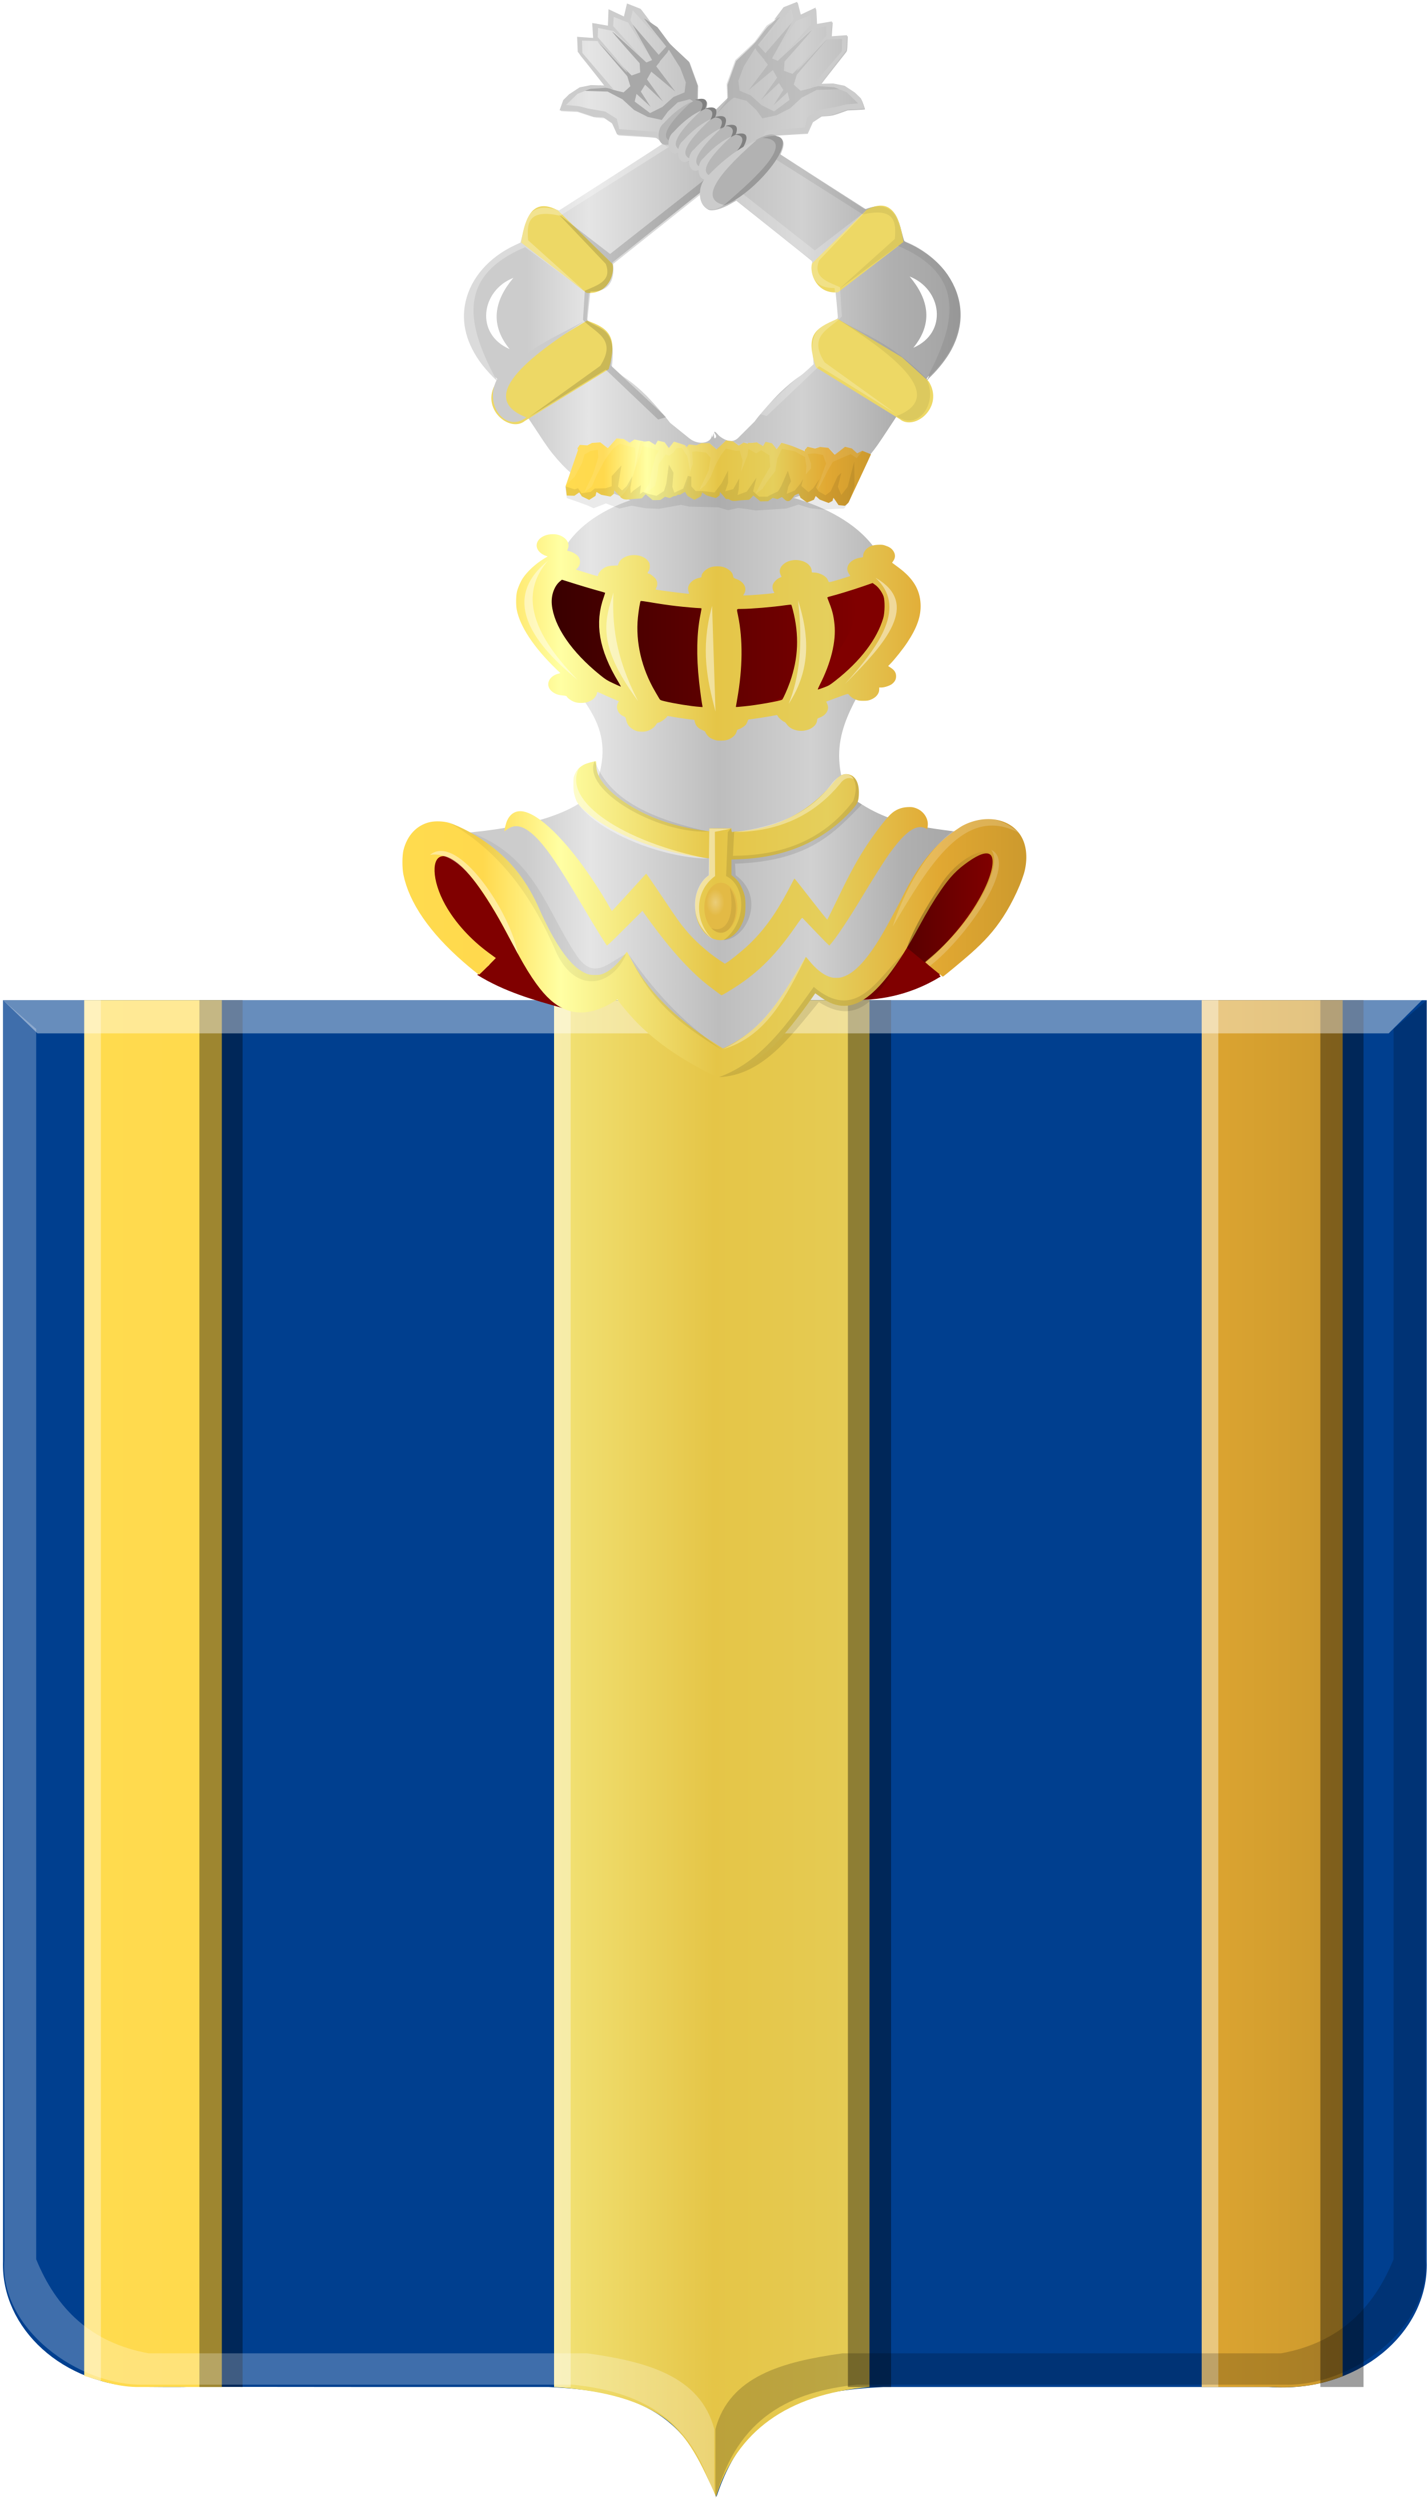 <?xml version="1.0" encoding="UTF-8" standalone="no"?>
<!-- Created with Inkscape (http://www.inkscape.org/) -->

<svg
   xmlns:dc="http://purl.org/dc/elements/1.1/"
   xmlns:cc="http://creativecommons.org/ns#"
   xmlns:rdf="http://www.w3.org/1999/02/22-rdf-syntax-ns#"
   xmlns:svg="http://www.w3.org/2000/svg"
   xmlns="http://www.w3.org/2000/svg"
   xmlns:xlink="http://www.w3.org/1999/xlink"
   xmlns:sodipodi="http://sodipodi.sourceforge.net/DTD/sodipodi-0.dtd"
   xmlns:inkscape="http://www.inkscape.org/namespaces/inkscape"
   width="585.961"
   height="1025.469"
   id="svg53215"
   version="1.1"
   inkscape:version="0.48.4 r9939"
   sodipodi:docname="Nieuw document 91">
  <defs
     id="defs53217">
    <linearGradient
       inkscape:collect="always"
       xlink:href="#linearGradient8746-8-4-5-7-9"
       id="linearGradient53032"
       x1="-357.762"
       y1="1205.241"
       x2="1788.436"
       y2="1205.241"
       gradientUnits="userSpaceOnUse"
       gradientTransform="matrix(-1,0,0,1,1430.674,0)" />
    <linearGradient
       id="linearGradient8746-8-4-5-7-9">
      <stop
         id="stop8748-1-1-9-0-6"
         offset="0"
         style="stop-color:#cc992d;stop-opacity:1;" />
      <stop
         id="stop8750-0-0-1-7-4"
         offset="0.143"
         style="stop-color:#e1a832;stop-opacity:1;" />
      <stop
         style="stop-color:#e5cf5c;stop-opacity:1;"
         offset="0.321"
         id="stop8752-9-3-8-4-0" />
      <stop
         id="stop8754-2-7-1-1-2"
         offset="0.5"
         style="stop-color:#e5c547;stop-opacity:1;" />
      <stop
         style="stop-color:#ffffa3;stop-opacity:1;"
         offset="0.75"
         id="stop8756-4-3-7-2-9" />
      <stop
         id="stop8758-9-9-8-1-0"
         offset="0.875"
         style="stop-color:#ffd94d;stop-opacity:1;" />
      <stop
         style="stop-color:#ffdb4e;stop-opacity:1;"
         offset="1"
         id="stop8760-1-5-6-8-3" />
    </linearGradient>
    <linearGradient
       inkscape:collect="always"
       xlink:href="#linearGradient8746-8-4-5-7-9"
       id="linearGradient53040"
       x1="-400.783"
       y1="1194.246"
       x2="1670.889"
       y2="1194.246"
       gradientUnits="userSpaceOnUse"
       gradientTransform="matrix(-1,0,0,1,1366.546,0)" />
    <linearGradient
       id="linearGradient53062">
      <stop
         id="stop53064"
         offset="0"
         style="stop-color:#cc992d;stop-opacity:1;" />
      <stop
         id="stop53066"
         offset="0.143"
         style="stop-color:#e1a832;stop-opacity:1;" />
      <stop
         style="stop-color:#e5cf5c;stop-opacity:1;"
         offset="0.321"
         id="stop53068" />
      <stop
         id="stop53070"
         offset="0.5"
         style="stop-color:#e5c547;stop-opacity:1;" />
      <stop
         style="stop-color:#ffffa3;stop-opacity:1;"
         offset="0.75"
         id="stop53072" />
      <stop
         id="stop53074"
         offset="0.875"
         style="stop-color:#ffd94d;stop-opacity:1;" />
      <stop
         style="stop-color:#ffdb4e;stop-opacity:1;"
         offset="1"
         id="stop53076" />
    </linearGradient>
    <radialGradient
       gradientUnits="userSpaceOnUse"
       gradientTransform="matrix(1,0,0,1.6,0,-149.283)"
       r="4.735"
       fy="248.805"
       fx="1298.993"
       cy="248.805"
       cx="1298.993"
       id="radialGradient14865-7"
       xlink:href="#linearGradient14859-4"
       inkscape:collect="always" />
    <linearGradient
       id="linearGradient14859-4"
       inkscape:collect="always">
      <stop
         id="stop14861-5"
         offset="0"
         style="stop-color:#ffffff;stop-opacity:1;" />
      <stop
         id="stop14863-3"
         offset="1"
         style="stop-color:#ffffff;stop-opacity:0;" />
    </linearGradient>
    <filter
       height="1.233"
       y="-0.117"
       width="1.373"
       x="-0.187"
       id="filter14911-7-1"
       inkscape:collect="always"
       color-interpolation-filters="sRGB">
      <feGaussianBlur
         id="feGaussianBlur14913-8-3"
         stdDeviation="0.737"
         inkscape:collect="always" />
    </filter>
    <linearGradient
       gradientUnits="userSpaceOnUse"
       y2="-2030.148"
       x2="1743.738"
       y1="-2030.148"
       x1="1707.663"
       id="linearGradient9589-2-2"
       xlink:href="#linearGradient9583-0-2"
       inkscape:collect="always"
       gradientTransform="matrix(0.987,0,0,0.818,-1281.523,1980.561)" />
    <linearGradient
       id="linearGradient9583-0-2"
       inkscape:collect="always">
      <stop
         id="stop9585-1-4"
         offset="0"
         style="stop-color:#000000;stop-opacity:1;" />
      <stop
         id="stop9587-1-7"
         offset="1"
         style="stop-color:#000000;stop-opacity:0;" />
    </linearGradient>
    <linearGradient
       gradientTransform="matrix(-0.987,0,0,0.818,2855.058,2019.802)"
       gradientUnits="userSpaceOnUse"
       y2="-2128.888"
       x2="2691.651"
       y1="-2128.888"
       x1="2432.349"
       id="linearGradient9307-0-2-7-8"
       xlink:href="#linearGradient8746-8-4-5-7-9"
       inkscape:collect="always" />
    <linearGradient
       id="linearGradient53089">
      <stop
         id="stop53091"
         offset="0"
         style="stop-color:#cc992d;stop-opacity:1;" />
      <stop
         id="stop53093"
         offset="0.143"
         style="stop-color:#e1a832;stop-opacity:1;" />
      <stop
         style="stop-color:#e5cf5c;stop-opacity:1;"
         offset="0.321"
         id="stop53095" />
      <stop
         id="stop53097"
         offset="0.5"
         style="stop-color:#e5c547;stop-opacity:1;" />
      <stop
         style="stop-color:#ffffa3;stop-opacity:1;"
         offset="0.75"
         id="stop53099" />
      <stop
         id="stop53101"
         offset="0.875"
         style="stop-color:#ffd94d;stop-opacity:1;" />
      <stop
         style="stop-color:#ffdb4e;stop-opacity:1;"
         offset="1"
         id="stop53103" />
    </linearGradient>
    <linearGradient
       gradientTransform="matrix(-0.987,0,0,0.818,2857.033,2019.802)"
       gradientUnits="userSpaceOnUse"
       y2="-2142.234"
       x2="2670"
       y1="-2142.234"
       x1="2456"
       id="linearGradient9315-4-2-5-5"
       xlink:href="#linearGradient4070-8-2-8-8-7-7"
       inkscape:collect="always" />
    <linearGradient
       id="linearGradient4070-8-2-8-8-7-7">
      <stop
         id="stop4072-1-2-6-4-1-2"
         offset="0"
         style="stop-color:#a3a3a3;stop-opacity:1;" />
      <stop
         id="stop4074-8-0-7-0-4-2"
         offset="0.143"
         style="stop-color:#b0b0b0;stop-opacity:1;" />
      <stop
         style="stop-color:#d1d1d1;stop-opacity:1;"
         offset="0.321"
         id="stop4076-6-1-0-3-7-7" />
      <stop
         id="stop4078-0-2-8-7-6-0"
         offset="0.5"
         style="stop-color:#bdbdbd;stop-opacity:1;" />
      <stop
         style="stop-color:#e5e5e5;stop-opacity:1;"
         offset="0.75"
         id="stop4080-2-7-1-8-8-3" />
      <stop
         id="stop4082-4-7-8-3-2-60"
         offset="0.875"
         style="stop-color:#cccccc;stop-opacity:1;" />
      <stop
         style="stop-color:#cccccc;stop-opacity:1;"
         offset="1"
         id="stop4084-9-0-3-1-3-9" />
    </linearGradient>
    <linearGradient
       gradientTransform="matrix(0.875,0,0,0.818,-2260.426,1567.812)"
       gradientUnits="userSpaceOnUse"
       y2="-1658.638"
       x2="3022.334"
       y1="-1658.638"
       x1="2870.666"
       id="linearGradient9351-0-1-4"
       xlink:href="#linearGradient9345-3-2-2"
       inkscape:collect="always" />
    <linearGradient
       id="linearGradient9345-3-2-2"
       inkscape:collect="always">
      <stop
         id="stop9347-6-5-7"
         offset="0"
         style="stop-color:#000000;stop-opacity:1;" />
      <stop
         id="stop9349-2-7-1"
         offset="1"
         style="stop-color:#000000;stop-opacity:0;" />
    </linearGradient>
    <linearGradient
       y2="-1079.542"
       x2="1485.193"
       y1="-1079.542"
       x1="846.655"
       gradientTransform="matrix(-0.319,0,0,0.357,696.804,443.201)"
       gradientUnits="userSpaceOnUse"
       id="linearGradient52705"
       xlink:href="#linearGradient4070-8-2-8-8-7-1"
       inkscape:collect="always" />
    <linearGradient
       id="linearGradient4070-8-2-8-8-7-1">
      <stop
         id="stop4072-1-2-6-4-1-8"
         offset="0"
         style="stop-color:#a3a3a3;stop-opacity:1;" />
      <stop
         id="stop4074-8-0-7-0-4-9"
         offset="0.143"
         style="stop-color:#b0b0b0;stop-opacity:1;" />
      <stop
         style="stop-color:#d1d1d1;stop-opacity:1;"
         offset="0.321"
         id="stop4076-6-1-0-3-7-1" />
      <stop
         id="stop4078-0-2-8-7-6-1"
         offset="0.5"
         style="stop-color:#bdbdbd;stop-opacity:1;" />
      <stop
         style="stop-color:#e5e5e5;stop-opacity:1;"
         offset="0.75"
         id="stop4080-2-7-1-8-8-8" />
      <stop
         id="stop4082-4-7-8-3-2-6"
         offset="0.875"
         style="stop-color:#cccccc;stop-opacity:1;" />
      <stop
         style="stop-color:#cccccc;stop-opacity:1;"
         offset="1"
         id="stop4084-9-0-3-1-3-3" />
    </linearGradient>
    <linearGradient
       inkscape:collect="always"
       xlink:href="#linearGradient8746-8-4-5-7"
       id="linearGradient51940"
       x1="64.758"
       y1="206.864"
       x2="360.355"
       y2="206.864"
       gradientUnits="userSpaceOnUse"
       gradientTransform="matrix(-1.75,0,0,1.713,697.172,311.081)" />
    <linearGradient
       id="linearGradient8746-8-4-5-7">
      <stop
         id="stop8748-1-1-9-0"
         offset="0"
         style="stop-color:#cc992d;stop-opacity:1;" />
      <stop
         id="stop8750-0-0-1-7"
         offset="0.143"
         style="stop-color:#e1a832;stop-opacity:1;" />
      <stop
         style="stop-color:#e5cf5c;stop-opacity:1;"
         offset="0.321"
         id="stop8752-9-3-8-4" />
      <stop
         id="stop8754-2-7-1-1"
         offset="0.5"
         style="stop-color:#e5c547;stop-opacity:1;" />
      <stop
         style="stop-color:#ffffa3;stop-opacity:1;"
         offset="0.75"
         id="stop8756-4-3-7-2" />
      <stop
         id="stop8758-9-9-8-1"
         offset="0.875"
         style="stop-color:#ffd94d;stop-opacity:1;" />
      <stop
         style="stop-color:#ffdb4e;stop-opacity:1;"
         offset="1"
         id="stop8760-1-5-6-8" />
    </linearGradient>
  </defs>
  <sodipodi:namedview
     id="base"
     pagecolor="#ffffff"
     bordercolor="#666666"
     borderopacity="1.0"
     inkscape:pageopacity="0.0"
     inkscape:pageshadow="2"
     inkscape:zoom="0.35"
     inkscape:cx="342.625"
     inkscape:cy="441.32532"
     inkscape:document-units="px"
     inkscape:current-layer="layer1"
     showgrid="false"
     fit-margin-top="0"
     fit-margin-left="0"
     fit-margin-right="0"
     fit-margin-bottom="0"
     inkscape:window-width="1600"
     inkscape:window-height="837"
     inkscape:window-x="-8"
     inkscape:window-y="-8"
     inkscape:window-maximized="1" />
  <g
     inkscape:label="Laag 1"
     inkscape:groupmode="layer"
     id="layer1"
     transform="translate(-32.375,51.781)">
    <path
       inkscape:connector-curvature="0"
       sodipodi:nodetypes="cccsccccc"
       id="path2830"
       d="m 326.201,358.475 -292.591,0 0,517.311 c -0.888,27.422 24.668,51.168 57.461,51.442 2.493,0.021 15.677,0.189 18.247,0 l 71.777,0.074 76.365,0 c 28.434,1.506 55.733,5.79 68.741,45.077 l 0,-613.904 z"
       style="fill:#003f8f;fill-opacity:1;stroke:#000000;stroke-width:1px;stroke-linecap:butt;stroke-linejoin:miter;stroke-opacity:0" />
    <path
       inkscape:connector-curvature="0"
       sodipodi:nodetypes="cccccccc"
       id="path2830-1"
       d="m 326.377,358.475 291.442,0 0,517.312 c 0.96,29.459 -28.445,54.2 -64.888,51.517 l -82.017,0 -76.065,0 c -28.322,1.506 -55.514,5.79 -68.471,45.077 -16.789,-202.07 -14.328,-407.081 0,-613.905 z"
       style="fill:#003f8f;fill-opacity:1;stroke:#000000;stroke-width:1px;stroke-linecap:butt;stroke-linejoin:miter;stroke-opacity:0" />
    <path
       style="fill:url(#linearGradient51940);fill-opacity:1;stroke:#000000;stroke-width:1px;stroke-linecap:butt;stroke-linejoin:miter;stroke-opacity:0"
       d="m 88.117,927.303 c -8.003,-0.224 -14.472,-2.554 -21.171,-4.568 l 0,-564.26 516.373,0 0,564.4 c -10.768,4.267 -20.223,4.935 -29.642,4.428 l -28.193,0 0,-568.828 -136.322,0 0,568.828 c -34.077,3.012 -54.587,18.441 -62.962,44.975 -5.867,-12.947 -11.128,-25.125 -21.86,-32.623 -11.118,-7.769 -26.699,-11.108 -44.615,-12.352 l 0,-568.828 -136.323,0 0,568.828 -33.736,0 -1.549,0 z"
       id="path11414"
       sodipodi:nodetypes="cccccccccccscccccc"
       inkscape:connector-curvature="0" />
    <rect
       style="opacity:0.832;fill:#ffffff;fill-opacity:0.46;fill-rule:evenodd;stroke:#000000;stroke-width:3.083;stroke-linecap:square;stroke-linejoin:bevel;stroke-miterlimit:4;stroke-opacity:0;stroke-dasharray:none;stroke-dashoffset:0"
       id="rect11418"
       width="6.816"
       height="568.828"
       x="66.946"
       y="358.475" />
    <rect
       style="opacity:0.832;fill:#ffffff;fill-opacity:0.46;fill-rule:evenodd;stroke:#000000;stroke-width:3.083;stroke-linecap:square;stroke-linejoin:bevel;stroke-miterlimit:4;stroke-opacity:0;stroke-dasharray:none;stroke-dashoffset:0"
       id="rect11418-8"
       width="6.816"
       height="568.828"
       x="259.725"
       y="358.475" />
    <rect
       style="opacity:0.832;fill:#ffffff;fill-opacity:0.46;fill-rule:evenodd;stroke:#000000;stroke-width:3.083;stroke-linecap:square;stroke-linejoin:bevel;stroke-miterlimit:4;stroke-opacity:0;stroke-dasharray:none;stroke-dashoffset:0"
       id="rect11418-2"
       width="6.816"
       height="568.828"
       x="525.485"
       y="358.475" />
    <rect
       style="opacity:0.832;fill:#000000;fill-opacity:0.46;fill-rule:evenodd;stroke:#000000;stroke-width:3.083;stroke-linecap:square;stroke-linejoin:bevel;stroke-miterlimit:4;stroke-opacity:0;stroke-dasharray:none;stroke-dashoffset:0"
       id="rect11418-5"
       width="17.721"
       height="568.828"
       x="114.201"
       y="358.475" />
    <rect
       style="opacity:0.832;fill:#000000;fill-opacity:0.46;fill-rule:evenodd;stroke:#000000;stroke-width:3.083;stroke-linecap:square;stroke-linejoin:bevel;stroke-miterlimit:4;stroke-opacity:0;stroke-dasharray:none;stroke-dashoffset:0"
       id="rect11418-5-7"
       width="17.721"
       height="568.828"
       x="380.302"
       y="358.475" />
    <rect
       style="opacity:0.832;fill:#000000;fill-opacity:0.46;fill-rule:evenodd;stroke:#000000;stroke-width:3.083;stroke-linecap:square;stroke-linejoin:bevel;stroke-miterlimit:4;stroke-opacity:0;stroke-dasharray:none;stroke-dashoffset:0"
       id="rect11418-5-1"
       width="17.721"
       height="568.828"
       x="574.162"
       y="358.475" />
    <path
       inkscape:connector-curvature="0"
       sodipodi:nodetypes="ccccccccccc"
       id="path4051-6"
       d="m 617.819,358.475 -13.616,11.786 0,504.662 c -8.184,20.033 -22.231,34.23 -46.178,38.573 l -179.975,0 c -24.459,3.404 -46.346,9.33 -52.098,31.073 l 0,28.394 c 9.13,-34.013 31.648,-43.798 58.018,-46.609 l 175.831,0 c 27.075,0.623 59.866,-23.169 57.426,-51.43 l 0.592,-516.448 z"
       style="fill:#000000;fill-opacity:0.186;stroke:#000000;stroke-width:1px;stroke-linecap:butt;stroke-linejoin:miter;stroke-opacity:0" />
    <path
       inkscape:connector-curvature="0"
       sodipodi:nodetypes="ccccccccccc"
       id="path4051"
       d="m 33.609,358.475 13.616,11.786 0,504.662 c 8.184,20.034 22.231,34.23 46.178,38.573 l 179.975,0 c 24.459,3.404 46.346,9.329 52.098,31.073 l 0,28.394 c -9.13,-34.013 -31.648,-43.798 -58.018,-46.609 l -175.831,0 C 64.553,926.977 31.761,903.185 34.201,874.923 L 33.609,358.475 z"
       style="fill:#ffffff;fill-opacity:0.247;stroke:#000000;stroke-width:1px;stroke-linecap:butt;stroke-linejoin:miter;stroke-opacity:0" />
    <path
       inkscape:connector-curvature="0"
       id="path10406"
       d="m 33.609,358.475 14.129,13.598 554.468,0 13.663,-13.598 -582.261,0 z"
       style="fill:#ffffff;fill-opacity:0.405;stroke:#000000;stroke-width:1px;stroke-linecap:butt;stroke-linejoin:miter;stroke-opacity:0" />
    <path
       style="fill:url(#linearGradient52705);fill-opacity:1"
       d="m 295.64,155.29 c -23.999,-9.701 -25.709,-10.424 -26.99,-11.416 -2.77,-2.144 -4.897,-4.174 -7.485,-7.144 -2.985,-3.426 -4.21,-5.117 -8.784,-12.126 -1.762,-2.701 -3.316,-5.012 -3.452,-5.135 -0.228,-0.206 -1.924,-0.564 -1.754,-0.37 0.041,0.046 0.396,0.213 0.79,0.37 l 0.716,0.285 -0.638,0.449 c -2.423,1.704 -5.215,1.878 -7.842,0.488 -1.289,-0.682 -3.391,-3.083 -4.055,-4.632 -1.417,-3.302 -1.402,-7.261 0.041,-10.668 l 0.556,-1.312 -0.564,-0.633 -0.564,-0.634 0.42,0.827 0.42,0.827 -0.437,-0.35 c -1.09,-0.873 -4.259,-4.294 -5.665,-6.115 -6.537,-8.464 -8.891,-17.284 -6.942,-26.003 2.181,-9.753 9.568,-18.221 20.253,-23.215 l 2.276,-1.064 0.51,-1.974 c 0.281,-1.086 0.806,-3.038 1.168,-4.338 1.94,-6.97 5.742,-9.295 12.188,-7.451 l 2.006,0.574 21.107,-13.53 c 11.609,-7.442 21.108,-13.597 21.108,-13.679 0.004,-0.279 -1.075,-1.553 -1.769,-2.093 -0.687,-0.534 -0.738,-0.54 -7.986,-0.975 -4.012,-0.241 -7.513,-0.437 -7.781,-0.435 -0.436,0 -0.599,-0.245 -1.559,-2.345 l -1.072,-2.347 -1.724,-1.185 -1.724,-1.186 -2.097,-0.142 c -1.791,-0.121 -2.586,-0.308 -5.448,-1.278 l -3.351,-1.136 -3.444,-0.164 c -1.894,-0.091 -3.49,-0.217 -3.546,-0.28 -0.056,-0.063 0.235,-1.04 0.647,-2.171 0.694,-1.906 0.837,-2.14 1.973,-3.224 0.674,-0.643 2.168,-1.785 3.322,-2.537 2.655,-1.731 3.847,-2.037 8.638,-2.215 l 3.441,-0.128 -2.906,-3.651 c -1.598,-2.008 -3.985,-4.949 -5.304,-6.536 -2.692,-3.237 -2.516,-2.787 -2.689,-6.869 l -0.113,-2.66 0.698,0 c 0.384,0 1.839,0.096 3.234,0.211 1.395,0.115 2.567,0.174 2.604,0.131 0.038,-0.043 -0.023,-1.372 -0.132,-2.954 -0.254,-3.637 -0.256,-3.634 1.662,-3.038 1.52,0.472 4.41,1.073 4.525,0.941 0.042,-0.047 0.115,-1.498 0.164,-3.224 0.048,-1.726 0.154,-3.184 0.235,-3.242 0.081,-0.057 1.433,0.508 3.004,1.257 1.571,0.749 2.952,1.361 3.069,1.361 0.116,0 0.408,-0.868 0.648,-1.93 0.24,-1.061 0.508,-2.23 0.595,-2.597 l 0.158,-0.667 2.749,1.085 2.749,1.085 1.68,2.191 c 0.924,1.205 1.827,2.449 2.008,2.765 0.18,0.316 1.008,1.045 1.84,1.619 1.356,0.937 1.759,1.383 3.914,4.328 2.19,2.993 2.759,3.618 6.423,7.052 l 4.021,3.768 1.737,4.785 1.737,4.785 -0.042,2.876 -0.042,2.877 0.473,-0.136 c 0.879,-0.252 2.482,0.112 2.975,0.676 0.381,0.436 0.439,0.659 0.36,1.39 -0.051,0.479 -0.155,1.043 -0.23,1.255 -0.127,0.355 -0.061,0.373 0.867,0.24 0.586,-0.083 1.434,-0.041 2.034,0.101 l 1.029,0.244 2.392,-2.35 2.392,-2.35 -0.099,-2.62 -0.099,-2.62 1.762,-4.887 1.762,-4.887 1.903,-1.789 c 5.602,-5.267 6.136,-5.836 8.583,-9.143 1.665,-2.25 2.71,-3.48 3.228,-3.8 1.148,-0.708 2.025,-1.64 4.187,-4.45 l 1.96,-2.547 2.729,-1.094 c 1.501,-0.602 2.754,-1.066 2.784,-1.031 0.03,0.035 0.324,1.207 0.652,2.606 0.329,1.399 0.666,2.544 0.749,2.544 0.083,3.26e-4 1.46,-0.623 3.06,-1.384 1.6,-0.762 2.964,-1.321 3.033,-1.243 0.068,0.078 0.181,1.57 0.25,3.315 0.07,1.745 0.134,3.185 0.144,3.199 0.046,0.066 3.686,-0.771 4.57,-1.051 0.716,-0.227 1.031,-0.251 1.121,-0.084 0.069,0.127 0.266,0.17 0.439,0.094 0.282,-0.124 0.303,-0.01 0.206,1.169 -0.059,0.719 -0.162,2.141 -0.228,3.161 l -0.12,1.854 0.616,-0.122 c 0.339,-0.067 1.823,-0.186 3.297,-0.264 l 2.681,-0.142 -0.109,3 c -0.103,2.846 -0.134,3.033 -0.584,3.626 -0.261,0.344 -2.67,3.416 -5.353,6.825 -2.683,3.41 -4.878,6.254 -4.878,6.32 0,0.066 1.333,0.109 2.963,0.095 2.316,-0.02 3.402,0.069 4.969,0.409 1.821,0.395 2.2,0.563 4.103,1.817 1.153,0.76 2.647,1.909 3.32,2.554 1.135,1.088 1.276,1.321 1.968,3.232 0.41,1.133 0.714,2.096 0.675,2.14 -0.038,0.044 -1.663,0.159 -3.609,0.256 l -3.539,0.176 -3.1,1.103 c -2.756,0.98 -3.345,1.118 -5.306,1.242 l -2.206,0.139 -1.806,1.185 -1.806,1.185 -1.055,2.362 -1.055,2.362 -6.695,0.381 c -3.682,0.21 -7.27,0.442 -7.972,0.516 l -1.277,0.135 1.855,0.14 c 2.682,0.203 3.728,0.784 4.076,2.265 0.23,0.979 -0.011,2.368 -0.679,3.894 -0.264,0.603 -0.442,1.139 -0.396,1.191 0.046,0.053 7.91,5.113 17.476,11.245 l 17.393,11.15 0.836,-0.298 c 1.989,-0.709 3.568,-0.963 5.407,-0.87 1.585,0.081 2.014,0.185 3.07,0.751 2.642,1.415 4.028,3.898 5.494,9.846 0.467,1.893 0.944,3.549 1.06,3.678 0.117,0.13 0.663,0.425 1.215,0.656 6.457,2.705 12.781,7.703 16.434,12.99 6.663,9.644 7.219,20.702 1.561,31.07 -1.872,3.431 -5.037,7.519 -8.204,10.596 -1.202,1.168 -1.575,1.647 -1.479,1.901 1.082,2.877 1.417,4.987 1.162,7.314 -0.362,3.303 -1.928,6.293 -4.139,7.905 -1.54,1.122 -3.012,1.563 -4.787,1.432 -1.529,-0.112 -2.255,-0.352 -3.791,-1.25 l -0.782,-0.457 0.691,-0.378 0.691,-0.378 -0.789,0.1 c -0.434,0.055 -0.885,0.237 -1.003,0.405 -0.117,0.168 -1.684,2.547 -3.481,5.285 -4.049,6.17 -4.981,7.491 -7.417,10.508 -2.905,3.598 -6.823,7.251 -10.378,9.674 -1.224,0.834 -4.29,1.982 -29.087,10.885 -15.245,5.474 -27.924,10.02 -28.175,10.103 -0.349,0.115 -6.457,-2.275 -26.078,-10.207 z m 29.827,-29.638 c -0.07,-1.262 1.831,1.237 1.87,1.225 0.039,-0.012 4.607,4.27 7.937,0.951 l 6.716,-6.694 1.014,-1.339 c 1.561,-2.061 7.04,-8.234 9.076,-10.226 2.912,-2.849 6.281,-5.638 8.695,-7.199 0.576,-0.373 2.038,-1.6 3.249,-2.727 l 2.201,-2.05 -0.133,-1.773 c -0.21,-2.814 -0.122,-5.855 0.217,-7.428 0.751,-3.49 2.168,-5.274 5.726,-7.207 2.55,-1.386 3.642,-2.022 3.974,-2.316 0.138,-0.123 0.19,-0.523 0.137,-1.063 -0.047,-0.477 -0.259,-2.885 -0.471,-5.352 -0.213,-2.467 -0.452,-4.629 -0.533,-4.805 -0.09,-0.198 -0.648,-0.418 -1.462,-0.578 -2.994,-0.587 -5.513,-1.974 -6.545,-3.604 -0.981,-1.55 -1.334,-2.956 -1.405,-5.609 -0.042,-1.556 -0.144,-2.479 -0.293,-2.641 -0.126,-0.138 -7.137,-5.75 -15.581,-12.472 l -15.352,-12.222 -2.154,1.229 c -3.879,2.212 -7.637,3.237 -9.218,2.514 -1.774,-0.812 -2.962,-2.897 -3.173,-5.57 -0.066,-0.832 -0.169,-1.506 -0.23,-1.499 -0.061,0.01 -8.194,6.462 -18.073,14.343 l -17.963,14.329 -0.103,2.646 c -0.098,2.522 -0.135,2.72 -0.782,4.217 -0.715,1.656 -1.54,2.608 -2.977,3.436 -0.945,0.545 -3.478,1.391 -4.755,1.589 -0.527,0.081 -0.958,0.163 -0.958,0.181 0,0.018 -0.205,2.192 -0.454,4.831 -0.249,2.639 -0.454,5.221 -0.455,5.738 -0.004,1.077 -0.354,0.797 4.058,3.23 3.592,1.981 4.953,3.649 5.721,7.015 0.335,1.469 0.438,5.573 0.199,7.942 l -0.14,1.392 2.055,1.924 c 1.13,1.058 2.342,2.132 2.693,2.386 0.351,0.254 1.418,1.013 2.371,1.686 2.135,1.508 4.965,3.943 7.424,6.387 1.911,1.899 6.766,7.388 8.715,9.852 l 1.094,1.383 7.875,6.336 c 3.9,3.137 9.573,1.889 9.199,-1.88 0.284,3.339 0.747,-1.083 0.816,-0.063 0.07,1.02 0.166,1.854 0.214,1.854 0.048,0 0.78,0.217 0.71,-1.045 z m 87.785,-22.452 c 0.215,-0.416 0.36,-0.791 0.324,-0.832 -0.145,-0.166 -1.074,1.153 -0.961,1.363 0.177,0.327 0.207,0.302 0.637,-0.531 z"
       id="path52042-5"
       inkscape:connector-curvature="0"
       sodipodi:nodetypes="ccsscccccccscccccscssccsccsccccsccccsccccccccssscsccccccccscccccscscccccccccccccccccccccscccccscsccccccccccccsccsccccccccccccccccccscccsccccscssscccscccccccsssscccccsccscsccccccscccscscssccsccccccccsscccccsccsccscccccc" />
    <path
       style="fill:#edd865;fill-opacity:1;stroke:none"
       d="m 261.488,34.696 0.129,0 c -10.009,-5.545 -13.777,1.585 -15.409,13.056 l -0.129,-0.147 26.95,20.727 c 8.555,0.897 11.773,-7.427 10.703,-11.802 z"
       id="path52354-0"
       inkscape:connector-curvature="0"
       sodipodi:nodetypes="ccccccc" />
    <path
       style="fill:#edd865;fill-opacity:1;stroke:none"
       d="m 273.247,79.736 -26.435,15.785 -10.961,9.884 c -6.528,10.448 5.775,20.491 11.863,15.49 l 34.429,-21.243 c 4.001,-13.56 -0.165,-16.936 -8.897,-19.915 z"
       id="path52374-9"
       inkscape:connector-curvature="0"
       sodipodi:nodetypes="cccccc" />
    <path
       style="fill:#edd865;fill-opacity:1;stroke:none"
       d="m 387.788,34.461 -0.129,0 c 10.009,-5.545 13.778,1.585 15.409,13.056 l 0.129,-0.147 -26.95,20.727 c -8.555,0.897 -11.773,-7.426 -10.703,-11.802 z"
       id="path52354-4-1"
       inkscape:connector-curvature="0"
       sodipodi:nodetypes="ccccccc" />
    <path
       style="fill:#edd865;fill-opacity:1;stroke:none"
       d="m 376.059,78.991 26.435,15.785 10.961,9.884 c 6.528,10.448 -5.775,20.491 -11.863,15.49 L 367.161,98.906 c -4.203,-13.139 -0.888,-15.846 8.897,-19.915 z"
       id="path52374-20-0"
       inkscape:connector-curvature="0"
       sodipodi:nodetypes="cccccc" />
    <path
       style="fill:#cccccc;stroke:#000000;stroke-width:1.127px;stroke-linecap:butt;stroke-linejoin:miter;stroke-opacity:0"
       d="m 272.849,79.479 c -11.769,6.792 -22.394,10.024 -36.64,24.523 -5.314,10.587 3.883,21.894 12.129,15.405 -22.232,-8.592 4.975,-27.356 24.511,-39.928 z"
       id="path11872-7-8"
       sodipodi:nodetypes="cccc"
       inkscape:connector-curvature="0" />
    <path
       style="fill:#000000;fill-opacity:0.151;stroke:#000000;stroke-width:1.127px;stroke-linecap:butt;stroke-linejoin:miter;stroke-opacity:0"
       d="m 323.908,24.717 -39.926,31.754 c 0.733,7.365 -2.001,11.495 -9.35,11.318 l -1.264,11.947 c 4.792,3.713 12.211,2.673 10.108,18.863 l 22.237,20.75 -3.285,0.943 -21.479,-20.435 -31.587,19.492 29.312,-21.064 c 7.284,-11.339 -2.58,-13.695 -7.075,-18.864 l 0.758,-11.947 c 5.048,-2.309 11.301,-3.869 8.592,-11.004 L 261.493,36.035 l 21.226,16.348 41.189,-32.382 0,4.716 z"
       id="path11874-5-2"
       sodipodi:nodetypes="ccccccccccccccccc"
       inkscape:connector-curvature="0" />
    <path
       style="fill:#ffffff;fill-opacity:0.288;stroke:#000000;stroke-width:1.127px;stroke-linecap:butt;stroke-linejoin:miter;stroke-opacity:0"
       d="M 304.183,6.855 261.73,34.521 c -13.233,-4.312 -13.956,5.109 -16.172,12.89 -21.901,8.53 -34.461,34.27 -9.35,56.905 -11.904,-22.096 -17.135,-42.56 11.624,-54.704 l 24.006,17.606 -22.742,-20.435 c -0.606,-6.898 -0.161,-13.049 13.14,-10.061 L 306.962,8.427 304.183,6.855 z"
       id="path11876-3-2"
       sodipodi:nodetypes="cccccccccc"
       inkscape:connector-curvature="0" />
    <path
       style="fill:#ffffff;stroke:#000000;stroke-width:1.127px;stroke-linecap:butt;stroke-linejoin:miter;stroke-opacity:0"
       d="m 243.031,62.188 c -8.179,9.746 -9.501,19.492 -1.516,29.238 -14.382,-6.182 -11.72,-24.063 1.516,-29.238 z"
       id="path11878-1-6"
       sodipodi:nodetypes="ccc"
       inkscape:connector-curvature="0" />
    <path
       style="fill:#000000;fill-opacity:0.071;stroke:#000000;stroke-width:1.127px;stroke-linecap:butt;stroke-linejoin:miter;stroke-opacity:0"
       d="m 375.808,78.924 c 11.769,6.792 22.394,10.024 36.641,24.523 5.314,10.587 -3.883,21.894 -12.129,15.405 22.231,-8.592 -4.975,-27.356 -24.511,-39.928 z"
       id="path11872-0-0-8"
       sodipodi:nodetypes="cccc"
       inkscape:connector-curvature="0" />
    <path
       style="fill:#ffffff;fill-opacity:0.222;stroke:#000000;stroke-width:1.127px;stroke-linecap:butt;stroke-linejoin:miter;stroke-opacity:0"
       d="m 325.522,23.276 39.926,31.754 c -0.734,7.365 2.001,11.495 9.35,11.318 l 1.263,11.947 c -4.792,3.714 -12.211,2.673 -10.108,18.864 l -22.237,20.75 3.285,0.943 21.479,-20.435 31.587,19.492 -29.313,-21.064 c -7.284,-11.339 2.58,-13.695 7.076,-18.863 l -0.758,-11.947 c -5.048,-2.309 -11.301,-3.869 -8.592,-11.004 l 19.457,-20.435 -21.226,16.348 -41.189,-32.382 0,4.716 z"
       id="path11874-6-0-9"
       sodipodi:nodetypes="ccccccccccccccccc"
       inkscape:connector-curvature="0" />
    <path
       style="fill:#000000;fill-opacity:0.071;stroke:#000000;stroke-width:1.127px;stroke-linecap:butt;stroke-linejoin:miter;stroke-opacity:0"
       d="m 344.474,6.299 42.452,27.666 c 13.233,-4.312 13.956,5.109 16.172,12.89 21.9,8.53 34.461,34.27 9.35,56.905 11.904,-22.097 17.135,-42.56 -11.624,-54.704 l -24.006,17.606 22.742,-20.435 c 0.606,-6.898 0.161,-13.049 -13.14,-10.06 l -44.727,-28.295 2.78,-1.572 z"
       id="path11876-1-0-7"
       sodipodi:nodetypes="cccccccccc"
       inkscape:connector-curvature="0" />
    <path
       style="fill:#ffffff;stroke:#000000;stroke-width:1.127px;stroke-linecap:butt;stroke-linejoin:miter;stroke-opacity:0"
       d="m 405.626,61.632 c 8.179,9.746 9.501,19.492 1.516,29.238 14.382,-6.182 11.72,-24.063 -1.516,-29.238 z"
       id="path11878-3-5-7"
       sodipodi:nodetypes="ccc"
       inkscape:connector-curvature="0" />
    <path
       style="fill:#a8a8a8;fill-opacity:1;stroke:#000000;stroke-width:1.127px;stroke-linecap:butt;stroke-linejoin:miter;stroke-opacity:0"
       d="m 291.548,-42.19 11.119,12.89 4.296,-4.716 8.086,7.545 3.538,9.746 -0.253,6.602 4.801,6.288 c 0,0 -6.823,-7.545 -7.834,-7.231 -1.011,0.314 -4.801,1.258 -4.801,1.258 l -4.043,3.773 -2.527,3.458 -5.812,-1.258 -5.559,-2.83 -4.801,-4.401 -6.065,-3.144 -9.855,-0.314 6.823,-2.201 c 0,0 3.032,0.629 4.043,1.258 1.011,0.629 5.559,1.572 5.559,1.572 l 2.78,-2.515 -1.264,-4.087 -12.382,-14.462 14.151,14.148 3.538,-1.258 -0.253,-3.773 c 0,0 -12.129,-13.519 -11.119,-12.89 1.011,0.629 13.898,12.576 13.898,12.576 l 2.274,-0.943 3.285,0.629 -1.516,1.886 7.834,10.375 -9.855,-8.174 -1.769,3.144 6.57,9.117 -7.328,-6.917 -1.769,2.83 4.043,6.288 -5.812,-5.345 -0.758,3.144 6.317,4.716 5.054,-2.515 4.549,-4.087 4.548,-1.886 0.505,-4.087 -2.274,-5.973 -4.548,-7.231 -10.866,-13.519 6.065,4.087 5.559,7.545 -1.516,2.83 -4.801,5.659 -1.769,-3.144 -8.086,-14.462 z"
       id="path11992-0-8"
       inkscape:connector-curvature="0" />
    <path
       style="fill:#cccccc;fill-opacity:1;stroke:#000000;stroke-width:1.127px;stroke-linecap:butt;stroke-linejoin:miter;stroke-opacity:0"
       d="m 299.129,-42.976 -3.917,-5.187 -5.559,-2.201 -1.264,5.345 -6.317,-2.987 -0.253,6.759 -6.444,-1.1 0.379,6.131 -6.57,-0.472 0.253,6.131 10.866,13.833 -5.433,-0.157 -4.675,0.943 -4.296,2.83 -2.401,2.358 -1.516,4.244 7.075,0.314 6.949,2.358 3.917,0.157 3.538,2.358 2.148,4.716 15.667,0.943 5.433,4.559 -4.675,-6.602 -15.541,-1.1 -1.011,-4.244 -4.801,-2.987 -7.202,-1.258 -3.664,-0.943 -5.18,-0.472 4.675,-4.559 5.054,-2.043 6.57,-0.472 3.159,0.629 -12.761,-14.934 -0.126,-5.03 6.444,0.157 c 0,0 12.256,13.676 12.129,12.89 -0.126,-0.786 -12.129,-14.462 -12.129,-14.462 l 0.126,-3.773 6.317,1.258 11.371,10.689 -11.497,-12.733 0.253,-3.773 5.938,2.358 7.96,12.733 -7.075,-13.676 1.011,-4.087 13.393,14.934 -8.844,-11.632 2.527,1.258 z"
       id="path11994-0-9"
       inkscape:connector-curvature="0" />
    <path
       style="fill:#9a9a9a;fill-opacity:0.321;stroke:#000000;stroke-width:1.127px;stroke-linecap:butt;stroke-linejoin:miter;stroke-opacity:0"
       d="m 357.58,-42.858 -11.119,12.89 -4.296,-4.716 -8.086,7.545 -3.538,9.746 0.253,6.602 -4.801,6.288 c 0,0 6.823,-7.545 7.834,-7.231 1.011,0.314 4.801,1.258 4.801,1.258 l 4.043,3.773 2.527,3.458 5.812,-1.257 5.559,-2.83 4.801,-4.402 6.064,-3.144 9.855,-0.314 -6.823,-2.201 c 0,0 -3.032,0.629 -4.043,1.258 -1.011,0.629 -5.559,1.572 -5.559,1.572 l -2.78,-2.515 1.264,-4.087 12.382,-14.462 -14.151,14.148 -3.538,-1.258 0.253,-3.773 c 0,0 12.129,-13.519 11.118,-12.89 -1.011,0.629 -13.898,12.576 -13.898,12.576 l -2.274,-0.943 -3.285,0.629 1.516,1.886 -7.833,10.375 9.855,-8.174 1.769,3.144 -6.57,9.117 7.328,-6.917 1.769,2.829 -4.043,6.288 5.812,-5.345 0.758,3.144 -6.317,4.716 -5.054,-2.515 -4.548,-4.087 -4.549,-1.886 -0.505,-4.087 2.274,-5.973 4.549,-7.231 10.866,-13.519 -6.065,4.087 -5.559,7.545 1.516,2.83 4.801,5.659 1.769,-3.144 8.086,-14.462 z"
       id="path11992-8-7-3"
       inkscape:connector-curvature="0" />
    <path
       style="fill:#cccccc;fill-opacity:1;stroke:#000000;stroke-width:1.127px;stroke-linecap:butt;stroke-linejoin:miter;stroke-opacity:0"
       d="m 349.999,-43.644 3.917,-5.187 5.559,-2.201 1.264,5.345 6.317,-2.987 0.253,6.759 6.444,-1.1 -0.379,6.131 6.57,-0.472 -0.253,6.131 -10.866,13.833 5.433,-0.157 4.675,0.943 4.296,2.83 2.401,2.358 1.516,4.244 -7.075,0.314 -6.949,2.358 -3.917,0.157 -3.538,2.358 -2.148,4.716 -15.667,0.943 -5.433,4.559 4.675,-6.602 15.541,-1.1 1.011,-4.244 4.801,-2.987 7.202,-1.258 3.664,-0.943 5.18,-0.472 -4.675,-4.559 -5.054,-2.043 -6.57,-0.472 -3.159,0.629 12.761,-14.934 0.126,-5.03 -6.444,0.157 c 0,0 -12.255,13.676 -12.129,12.89 0.125,-0.786 12.129,-14.462 12.129,-14.462 l -0.125,-3.773 -6.317,1.258 -11.371,10.689 11.498,-12.733 -0.253,-3.773 -5.938,2.358 -7.96,12.733 7.076,-13.676 -1.011,-4.087 -13.393,14.934 8.844,-11.632 -2.527,1.258 z"
       id="path11994-9-8-0"
       inkscape:connector-curvature="0" />
    <path
       sodipodi:type="arc"
       style="fill:#b2b2b2;fill-opacity:1;fill-rule:evenodd;stroke:#000000;stroke-width:3.083;stroke-linecap:square;stroke-linejoin:bevel;stroke-miterlimit:4;stroke-opacity:0;stroke-dasharray:none;stroke-dashoffset:0"
       id="path12021-64-5"
       sodipodi:cx="-955.25"
       sodipodi:cy="-234.63782"
       sodipodi:rx="17.75"
       sodipodi:ry="5.75"
       d="m -937.5,-234.638 c 0,3.176 -7.947,5.75 -17.75,5.75 -9.803,0 -17.75,-2.574 -17.75,-5.75 0,-3.176 7.947,-5.75 17.75,-5.75 9.803,0 17.75,2.574 17.75,5.75 z"
       transform="matrix(0.79,-0.784,0.63,0.983,1239.773,-499.889)" />
    <path
       style="fill:#999999;fill-opacity:1;stroke:#000000;stroke-width:1.127px;stroke-linecap:butt;stroke-linejoin:miter;stroke-opacity:0"
       d="m 329.185,32.565 c 7.953,-6.935 32.265,-27.039 16.081,-27.789 20.819,-5.92 -2.102,23.08 -16.081,27.789 z"
       id="path12025-9-6"
       sodipodi:nodetypes="ccc"
       inkscape:connector-curvature="0" />
    <path
       sodipodi:type="arc"
       style="fill:#a6a6a6;fill-opacity:1;fill-rule:evenodd;stroke:#000000;stroke-width:5.156;stroke-linecap:square;stroke-linejoin:bevel;stroke-miterlimit:4;stroke-opacity:0;stroke-dasharray:none;stroke-dashoffset:0"
       id="path12021-3-14-3"
       sodipodi:cx="-955.25"
       sodipodi:cy="-234.63782"
       sodipodi:rx="17.75"
       sodipodi:ry="5.75"
       d="m -937.5,-234.638 c 0,3.176 -7.947,5.75 -17.75,5.75 -9.803,0 -17.75,-2.574 -17.75,-5.75 0,-3.176 7.947,-5.75 17.75,-5.75 9.803,0 17.75,2.574 17.75,5.75 z"
       transform="matrix(0.457,-0.485,0.365,0.607,834.941,-322.644)" />
    <path
       style="fill:#b7b7b7;fill-opacity:1;stroke:#000000;stroke-width:1.127px;stroke-linecap:butt;stroke-linejoin:miter;stroke-opacity:0"
       d="m 316.15,-10.095 c -3.376,1.649 -6.989,4.009 -11.459,8.929 -3.783,2.935 -2.24,12.041 3.603,7.556 -4.77,-1.168 -3.609,-5.809 7.856,-16.485 z"
       id="path12023-4-80-9"
       sodipodi:nodetypes="cccc"
       inkscape:connector-curvature="0" />
    <path
       style="fill:#808080;fill-opacity:1;stroke:#000000;stroke-width:1.127px;stroke-linecap:butt;stroke-linejoin:miter;stroke-opacity:0"
       d="m 308.191,6.39 c 4.601,-4.285 18.665,-16.709 9.303,-17.172 12.043,-3.659 -1.216,14.263 -9.303,17.172 z"
       id="path12025-4-89-7"
       sodipodi:nodetypes="ccc"
       inkscape:connector-curvature="0" />
    <path
       sodipodi:type="arc"
       style="fill:#b7b7b7;fill-opacity:1;fill-rule:evenodd;stroke:#000000;stroke-width:5.156;stroke-linecap:square;stroke-linejoin:bevel;stroke-miterlimit:4;stroke-opacity:0;stroke-dasharray:none;stroke-dashoffset:0"
       id="path12021-3-6-9-7"
       sodipodi:cx="-955.25"
       sodipodi:cy="-234.63782"
       sodipodi:rx="17.75"
       sodipodi:ry="5.75"
       d="m -937.5,-234.638 c 0,3.176 -7.947,5.75 -17.75,5.75 -9.803,0 -17.75,-2.574 -17.75,-5.75 0,-3.176 7.947,-5.75 17.75,-5.75 9.803,0 17.75,2.574 17.75,5.75 z"
       transform="matrix(0.457,-0.485,0.365,0.607,838.972,-319.087)" />
    <path
       style="fill:#cccccc;fill-opacity:1;stroke:#000000;stroke-width:1.127px;stroke-linecap:butt;stroke-linejoin:miter;stroke-opacity:0"
       d="m 320.181,-6.538 c -3.376,1.649 -6.989,4.009 -11.459,8.93 -3.783,2.935 -2.24,12.041 3.603,7.556 -4.77,-1.168 -3.609,-5.809 7.856,-16.485 z"
       id="path12023-4-0-79-4"
       sodipodi:nodetypes="cccc"
       inkscape:connector-curvature="0" />
    <path
       style="fill:#808080;fill-opacity:1;stroke:#000000;stroke-width:1.127px;stroke-linecap:butt;stroke-linejoin:miter;stroke-opacity:0"
       d="m 312.222,9.947 c 4.601,-4.285 18.664,-16.709 9.303,-17.172 12.043,-3.659 -1.216,14.263 -9.303,17.172 z"
       id="path12025-4-6-9-3"
       sodipodi:nodetypes="ccc"
       inkscape:connector-curvature="0" />
    <path
       sodipodi:type="arc"
       style="fill:#b7b7b7;fill-opacity:1;fill-rule:evenodd;stroke:#000000;stroke-width:5.156;stroke-linecap:square;stroke-linejoin:bevel;stroke-miterlimit:4;stroke-opacity:0;stroke-dasharray:none;stroke-dashoffset:0"
       id="path12021-3-1-9-5"
       sodipodi:cx="-955.25"
       sodipodi:cy="-234.63782"
       sodipodi:rx="17.75"
       sodipodi:ry="5.75"
       d="m -937.5,-234.638 c 0,3.176 -7.947,5.75 -17.75,5.75 -9.803,0 -17.75,-2.574 -17.75,-5.75 0,-3.176 7.947,-5.75 17.75,-5.75 9.803,0 17.75,2.574 17.75,5.75 z"
       transform="matrix(0.457,-0.485,0.365,0.607,842.903,-315.53)" />
    <path
       style="fill:#cccccc;fill-opacity:1;stroke:#000000;stroke-width:1.127px;stroke-linecap:butt;stroke-linejoin:miter;stroke-opacity:0"
       d="m 324.111,-2.981 c -3.376,1.649 -6.989,4.009 -11.459,8.929 -3.783,2.935 -2.239,12.041 3.603,7.556 -4.77,-1.168 -3.609,-5.809 7.855,-16.485 z"
       id="path12023-4-8-6-8"
       sodipodi:nodetypes="cccc"
       inkscape:connector-curvature="0" />
    <path
       style="fill:#808080;fill-opacity:1;stroke:#000000;stroke-width:1.127px;stroke-linecap:butt;stroke-linejoin:miter;stroke-opacity:0"
       d="m 316.152,13.504 c 4.601,-4.285 18.665,-16.709 9.303,-17.172 12.044,-3.659 -1.216,14.263 -9.303,17.172 z"
       id="path12025-4-4-0-3"
       sodipodi:nodetypes="ccc"
       inkscape:connector-curvature="0" />
    <path
       sodipodi:type="arc"
       style="fill:#b7b7b7;fill-opacity:1;fill-rule:evenodd;stroke:#000000;stroke-width:5.156;stroke-linecap:square;stroke-linejoin:bevel;stroke-miterlimit:4;stroke-opacity:0;stroke-dasharray:none;stroke-dashoffset:0"
       id="path12021-3-63-6-3"
       sodipodi:cx="-955.25"
       sodipodi:cy="-234.63782"
       sodipodi:rx="17.75"
       sodipodi:ry="5.75"
       d="m -937.5,-234.638 c 0,3.176 -7.947,5.75 -17.75,5.75 -9.803,0 -17.75,-2.574 -17.75,-5.75 0,-3.176 7.947,-5.75 17.75,-5.75 9.803,0 17.75,2.574 17.75,5.75 z"
       transform="matrix(0.457,-0.485,0.365,0.607,847.37,-311.973)" />
    <path
       style="fill:#cccccc;fill-opacity:1;stroke:#000000;stroke-width:1.127px;stroke-linecap:butt;stroke-linejoin:miter;stroke-opacity:0"
       d="m 328.578,0.575 c -3.376,1.649 -6.989,4.009 -11.459,8.93 -3.783,2.935 -2.24,12.041 3.603,7.556 -4.77,-1.168 -3.609,-5.809 7.855,-16.485 z"
       id="path12023-4-7-3-3"
       sodipodi:nodetypes="cccc"
       inkscape:connector-curvature="0" />
    <path
       style="fill:#808080;fill-opacity:1;stroke:#000000;stroke-width:1.127px;stroke-linecap:butt;stroke-linejoin:miter;stroke-opacity:0"
       d="M 320.62,17.061 C 325.22,12.775 339.284,0.352 329.922,-0.111 341.966,-3.77 328.706,14.151 320.62,17.061 z"
       id="path12025-4-8-8-6"
       sodipodi:nodetypes="ccc"
       inkscape:connector-curvature="0" />
    <path
       sodipodi:type="arc"
       style="fill:#b7b7b7;fill-opacity:1;fill-rule:evenodd;stroke:#000000;stroke-width:5.156;stroke-linecap:square;stroke-linejoin:bevel;stroke-miterlimit:4;stroke-opacity:0;stroke-dasharray:none;stroke-dashoffset:0"
       id="path12021-3-2-0-1"
       sodipodi:cx="-955.25"
       sodipodi:cy="-234.63782"
       sodipodi:rx="17.75"
       sodipodi:ry="5.75"
       d="m -937.5,-234.638 c 0,3.176 -7.947,5.75 -17.75,5.75 -9.803,0 -17.75,-2.574 -17.75,-5.75 0,-3.176 7.947,-5.75 17.75,-5.75 9.803,0 17.75,2.574 17.75,5.75 z"
       transform="matrix(0.457,-0.485,0.365,0.607,851.301,-308.416)" />
    <path
       style="fill:#cccccc;fill-opacity:1;stroke:#000000;stroke-width:1.127px;stroke-linecap:butt;stroke-linejoin:miter;stroke-opacity:0"
       d="m 332.509,4.132 c -3.376,1.649 -6.989,4.009 -11.459,8.929 -3.783,2.935 -2.239,12.041 3.603,7.556 -4.77,-1.168 -3.609,-5.809 7.855,-16.485 z"
       id="path12023-4-9-3-0"
       sodipodi:nodetypes="cccc"
       inkscape:connector-curvature="0" />
    <path
       style="fill:#808080;fill-opacity:1;stroke:#000000;stroke-width:1.127px;stroke-linecap:butt;stroke-linejoin:miter;stroke-opacity:0"
       d="M 324.551,20.618 C 329.151,16.332 343.215,3.909 333.853,3.446 345.897,-0.213 332.637,17.708 324.551,20.618 z"
       id="path12025-4-1-6-4"
       sodipodi:nodetypes="ccc"
       inkscape:connector-curvature="0" />
    <path
       style="fill:#cccccc;fill-opacity:1;stroke:#000000;stroke-width:1.127px;stroke-linecap:butt;stroke-linejoin:miter;stroke-opacity:0"
       d="m 342.943,5.567 c -5.835,2.668 -12.082,6.487 -19.808,14.45 -6.54,4.75 -3.872,19.486 6.229,12.227 -8.246,-1.89 -6.24,-9.4 13.58,-26.677 z"
       id="path12023-9-7"
       sodipodi:nodetypes="cccc"
       inkscape:connector-curvature="0" />
    <path
       sodipodi:nodetypes="ccccc"
       inkscape:connector-curvature="0"
       id="path9317-0"
       d="m 256.654,181.542 c 40.046,14.127 83.187,19.566 135.018,0.613 15.566,14.21 9.692,30.77 -19.5,49.886 -42.522,18.957 -87.28,4.009 -99.721,-3.476 -17.921,-15.447 -27.99,-31.035 -15.797,-47.023 z"
       style="fill:#800000;fill-opacity:1;stroke:none" />
    <path
       sodipodi:nodetypes="ccccc"
       inkscape:connector-curvature="0"
       id="path9317-3-2"
       d="m 256.013,181.518 c 35.482,14.127 73.706,19.566 119.629,0.613 13.792,14.21 8.587,30.77 -17.277,49.886 -37.675,18.957 -77.332,4.009 -88.355,-3.476 -15.879,-15.447 -24.8,-31.035 -13.997,-47.023 z"
       style="opacity:0.587;fill:url(#linearGradient9351-0-1-4);fill-opacity:1;stroke:none" />
    <path
       sodipodi:nodetypes="ccccccccccc"
       inkscape:connector-curvature="0"
       id="path8836-8"
       d="m 228.198,348.083 4.968,-4.12 c -33.277,-19.597 -42.589,-52.932 -16.971,-51.521 l 213.421,0 c 36.684,-6.646 23.226,30.037 -11.828,55.61 l 0.577,0.713 c -13.659,8.457 -27.175,9.712 -34.237,9.552 l -35.252,-29.075 -49.37,0.409 -36.183,32.078 c -12.029,-3.338 -24.039,-6.749 -35.126,-13.646 z"
       style="fill:#800000;fill-opacity:1;stroke:none" />
    <path
       sodipodi:nodetypes="cccccccccccccccc"
       inkscape:connector-curvature="0"
       id="path8846-7"
       d="m 220.853,290.042 c 13.859,6.467 23.312,18.773 30.607,33.939 9.249,23.428 19.67,41.586 38.012,24.125 3.864,15.011 12.728,28.986 37.519,39.663 19.084,-7.727 29.22,-22.042 36.531,-38.437 9.133,3.679 17.323,11.002 34.063,-14.72 11.519,-19.317 23.038,-37.7 34.557,-44.161 -17.443,-2.945 -34.886,-2.529 -52.329,-16.765 -8.715,-22.466 2.87,-35.878 10.367,-51.112 12.612,-15.932 10.173,-28.028 5.924,-39.663 -12.199,-42.716 -115.999,-48.116 -134.277,-5.725 19.08,25.397 84.275,22.442 133.784,6.951 10.532,20.999 -3.947,32.331 -11.848,46.206 -40.967,16.401 -81.298,13.856 -120.948,-8.996 7.342,15.14 23.995,24.625 13.329,50.704 -5.795,8.916 -26.372,15.786 -55.291,17.992 z"
       style="fill:url(#linearGradient9315-4-2-5-5);fill-opacity:1;stroke:none" />
    <path
       inkscape:connector-curvature="0"
       id="path9253-1-7-8"
       d="m 323.769,388.636 c -12.038,-6.063 -21.299,-12.434 -29.027,-19.97 -2.701,-2.633 -6.945,-7.508 -8.456,-9.713 l -0.562,-0.82 -1.643,1.021 c -7.873,4.89 -15.219,5.685 -21.439,2.321 -4.152,-2.246 -7.747,-5.941 -11.993,-12.324 -2.482,-3.732 -4.364,-7.018 -8.976,-15.67 -3.907,-7.328 -5.16,-9.558 -7.705,-13.706 -4.191,-6.833 -8.31,-12.38 -11.564,-15.573 -2.954,-2.899 -6.157,-4.816 -8.052,-4.821 -5.17,-0.013 -4.826,9.97 0.686,19.89 4.059,7.306 10.455,14.357 18.046,19.895 l 2.759,2.013 -0.772,0.797 c -3.196,3.298 -5.95,6 -6.115,6 -0.244,0 -3.379,-2.529 -6.451,-5.204 -13.824,-12.038 -22.232,-24.268 -24.583,-35.755 -0.565,-2.763 -0.559,-7.736 0.014,-10.072 1.488,-6.081 5.483,-10.315 10.876,-11.526 2.226,-0.5 5.528,-0.382 7.715,0.275 4.635,1.393 11.664,5.226 16.978,9.258 9.08,6.89 15.213,14.854 20.277,26.333 5.86,13.283 11.92,22.17 17.233,25.274 2.168,1.267 3.224,1.576 5.405,1.58 1.614,0 2.138,-0.068 3.194,-0.434 2.635,-0.914 5.735,-3.527 8.391,-7.075 0.81,-1.082 1.533,-1.969 1.605,-1.97 0.071,0 0.467,0.659 0.878,1.467 7.05,13.864 18.367,25.413 35.538,36.267 l 2.936,1.856 0.878,-0.366 c 1.942,-0.808 5.886,-3.156 8.367,-4.981 7.452,-5.48 12.462,-11.659 21.102,-26.02 2.027,-3.37 3.712,-6.148 3.744,-6.174 0.032,-0.025 0.628,0.659 1.324,1.522 2.657,3.291 5.514,5.608 8.054,6.532 1.241,0.451 1.751,0.541 3.102,0.547 1.387,0.008 1.838,-0.074 3.168,-0.558 4.68,-1.703 9.641,-7.154 15.525,-17.061 1.918,-3.23 7.2,-13.003 8.788,-16.261 4.686,-9.613 10.56,-17.699 16.725,-23.02 2.364,-2.041 6.38,-4.903 8.047,-5.736 9.258,-4.625 19.405,-2.629 23.665,4.654 2.052,3.507 2.605,8.342 1.538,13.444 -1.007,4.816 -5.055,13.596 -9.082,19.7 -3.65,5.533 -7.269,9.602 -13.287,14.94 -3.019,2.678 -11.131,9.4 -11.343,9.4 -0.187,0 -7.275,-5.786 -7.275,-5.939 0,-0.065 0.728,-0.72 1.617,-1.455 9.267,-7.653 17.515,-17.956 22.501,-28.107 3.488,-7.101 4.528,-12.9 2.606,-14.534 -1.471,-1.251 -4.549,-0.257 -9.089,2.937 -4.593,3.23 -7.329,6.072 -11.08,11.507 -3.099,4.491 -5.542,8.567 -9.501,15.852 -7.648,14.073 -14.599,23.474 -20.782,28.106 -6.367,4.769 -12.451,4.823 -18.974,0.167 l -2.391,-1.707 -0.84,1.203 c -5.999,8.595 -12.035,16.135 -16.148,20.172 -3.22,3.16 -7.775,6.703 -11.047,8.59 -3.189,1.84 -9.138,4.327 -11.129,4.653 -0.452,0.074 -1.257,-0.255 -3.974,-1.623 z m 1.115,-34.744 c -3.89,-2.941 -5.628,-4.442 -9.088,-7.847 -5.699,-5.608 -11.733,-12.916 -18.559,-22.474 l -1.245,-1.743 -3.77,3.757 c -2.074,2.067 -5.313,5.294 -7.2,7.173 -1.886,1.878 -3.513,3.351 -3.615,3.273 -0.274,-0.209 -3.54,-5.416 -6.405,-10.214 -1.379,-2.308 -4.493,-7.52 -6.92,-11.583 -8.736,-14.62 -13.924,-21.6 -18.601,-25.029 -3.534,-2.591 -6.5,-2.781 -9.273,-0.593 -0.367,0.289 -0.737,0.526 -0.823,0.526 -0.211,0 0.607,-3.322 1.064,-4.32 1.273,-2.783 3.429,-4.126 6.14,-3.826 6.789,0.753 18.039,11.73 29.251,28.542 2.621,3.93 5.318,8.313 6.843,11.12 0.364,0.669 0.737,1.198 0.829,1.175 0.093,-0.023 3.28,-3.465 7.083,-7.65 l 6.914,-7.608 0.707,0.894 c 0.389,0.492 3.265,4.709 6.393,9.371 5.875,8.758 6.924,10.221 9.566,13.336 3.482,4.104 8.759,8.78 13.344,11.821 l 2.306,1.53 1.065,-0.664 c 1.28,-0.798 5.751,-4.409 7.873,-6.358 6.504,-5.976 11.613,-12.901 16.99,-23.034 1.05,-1.979 2.045,-3.881 2.211,-4.227 0.166,-0.346 0.368,-0.629 0.449,-0.629 0.08,0 3.101,3.81 6.711,8.467 3.61,4.657 6.631,8.415 6.713,8.351 0.082,-0.064 1.223,-2.344 2.536,-5.068 6.265,-12.997 8.696,-17.585 12.585,-23.753 3.3,-5.235 8.467,-12.091 10.795,-14.325 1.988,-1.908 4.325,-2.9 7.093,-3.011 1.582,-0.064 1.985,-0.018 3.116,0.353 3.359,1.102 5.537,4.343 5.073,7.548 l -0.159,1.093 -0.95,-0.401 c -3.713,-1.569 -7.991,1.436 -14.239,10.002 -2.345,3.215 -6.325,9.522 -13.509,21.403 -3.264,5.399 -7.468,11.754 -9.581,14.483 -0.949,1.226 -1.801,2.263 -1.893,2.305 -0.092,0.043 -2.525,-2.396 -5.405,-5.418 -2.881,-3.022 -5.381,-5.638 -5.556,-5.813 -0.29,-0.29 -0.554,0.021 -3.051,3.609 -7.801,11.207 -14.763,18.253 -24.024,24.31 -2.761,1.806 -5.951,3.705 -6.224,3.705 -0.097,0 -1.7,-1.152 -3.562,-2.56 z m 2.029,-20.117 c -4.083,-0.558 -7.537,-4.314 -8.862,-9.636 -0.482,-1.936 -0.533,-6.349 -0.096,-8.309 0.417,-1.87 1.655,-4.677 2.634,-5.97 0.429,-0.568 1.244,-1.413 1.81,-1.878 l 1.029,-0.846 0,-3.418 0,-3.418 -2.555,-0.305 c -18.221,-2.178 -38.269,-10.073 -48.3,-19.02 -2.764,-2.465 -3.615,-3.656 -4.3,-6.02 -0.498,-1.718 -0.585,-2.447 -0.592,-4.952 -0.014,-2.64 0.046,-3.056 0.521,-4.106 0.907,-2.003 2.168,-3.278 4.179,-4.224 0.781,-0.368 3.919,-1.238 4.464,-1.238 0.148,0 0.228,0.64 0.216,1.724 -0.036,3.259 1.699,6.498 5.461,10.2 4.619,4.543 12.461,9.202 20.466,12.159 5.686,2.1 13.467,3.921 19.361,4.532 l 1.079,0.112 0,-0.598 0,-0.598 4.542,0 4.542,0 0,0.767 c 0,0.65 0.06,0.754 0.397,0.683 0.219,-0.047 1.266,-0.134 2.328,-0.196 2.308,-0.135 5.491,-0.593 8.289,-1.194 12.508,-2.685 22.797,-9.025 31.019,-19.113 2.11,-2.589 3.867,-3.507 5.925,-3.098 2.773,0.552 4.309,3.167 4.334,7.378 0.021,3.805 -0.48,4.857 -4.129,8.643 -11.4,11.825 -26.581,18.171 -45.042,18.828 l -3.123,0.111 0,3.181 0,3.181 1.029,0.846 c 0.566,0.465 1.38,1.31 1.81,1.878 0.979,1.294 2.217,4.1 2.634,5.97 0.437,1.96 0.386,6.374 -0.096,8.309 -1.572,6.313 -6.115,10.301 -10.977,9.636 z m -0.873,-81.957 c -1.165,-0.338 -2.02,-0.736 -2.645,-1.231 -0.713,-0.565 -1.556,-1.7 -1.556,-2.095 0,-0.165 -0.515,-0.495 -1.249,-0.801 -1.823,-0.76 -2.774,-1.832 -3.167,-3.567 l -0.139,-0.615 -1.64,-0.197 c -2.483,-0.298 -7.165,-1.014 -8.329,-1.273 -0.591,-0.132 -1.064,-0.164 -1.105,-0.074 -0.404,0.878 -2.993,2.691 -3.842,2.691 -0.172,0 -0.506,0.321 -0.741,0.713 -1.056,1.764 -3.358,2.98 -5.64,2.98 -1.795,0 -2.891,-0.302 -4.162,-1.147 -1.413,-0.939 -2.168,-2.029 -2.501,-3.612 -0.242,-1.15 -0.313,-1.258 -1.02,-1.539 -2.265,-0.901 -3.401,-3.496 -2.387,-5.451 l 0.391,-0.754 -2.687,-1.142 c -1.478,-0.628 -3.397,-1.479 -4.266,-1.89 -0.869,-0.412 -1.681,-0.748 -1.804,-0.748 -0.123,0 -0.227,0.208 -0.23,0.462 -0.014,0.655 -0.804,1.876 -1.654,2.533 -0.399,0.308 -1.236,0.76 -1.861,1.004 -1.574,0.615 -4.27,0.641 -5.791,0.058 -1.239,-0.475 -2.604,-1.421 -2.954,-2.045 -0.229,-0.409 -0.413,-0.472 -1.661,-0.576 -1.856,-0.154 -3.094,-0.578 -4.308,-1.475 -3.11,-2.299 -1.912,-6.272 2.245,-7.445 l 0.975,-0.275 -1.765,-1.702 c -9.133,-8.805 -14.908,-17.542 -16.155,-24.438 -0.355,-1.963 -0.301,-5.513 0.11,-7.255 0.414,-1.75 1.49,-4.187 2.513,-5.69 1.857,-2.727 5.104,-5.711 8.469,-7.783 l 1.615,-0.994 -0.881,-0.292 c -0.485,-0.16 -1.277,-0.584 -1.76,-0.941 -3.096,-2.289 -2.255,-5.951 1.697,-7.385 1.734,-0.629 4.168,-0.668 5.751,-0.091 2.903,1.057 4.4,3.39 3.522,5.487 -0.192,0.457 -0.326,0.841 -0.3,0.852 0.026,0.012 0.55,0.157 1.162,0.325 1.234,0.338 2.607,1.174 3.31,2.015 1.13,1.351 1.029,3.486 -0.224,4.765 l -0.658,0.671 4.02,1.256 c 5.112,1.597 5.041,1.582 5.047,1.089 0.014,-0.622 0.858,-1.846 1.768,-2.544 1.295,-0.993 2.375,-1.333 4.51,-1.42 l 1.853,-0.075 0.237,-0.695 c 1.42,-4.169 9.352,-4.872 12.192,-1.082 0.577,0.77 0.669,1.068 0.664,2.153 0,0.987 -0.119,1.418 -0.531,1.995 -0.424,0.593 -0.467,0.764 -0.222,0.879 0.167,0.079 0.383,0.144 0.48,0.145 0.46,0.008 2.337,1.522 2.809,2.269 0.639,1.011 0.709,2.443 0.166,3.445 -0.203,0.375 -0.331,0.708 -0.284,0.74 0.326,0.224 13.484,1.915 13.691,1.76 0.051,-0.038 -0.057,-0.507 -0.241,-1.041 -0.802,-2.324 1.273,-4.857 4.506,-5.5 0.783,-0.156 0.865,-0.225 0.865,-0.734 0,-1.385 2.214,-3.305 4.361,-3.78 1.17,-0.259 3.135,-0.258 4.217,0 2.055,0.495 3.976,1.996 4.264,3.333 0.07,0.33 0.172,0.756 0.224,0.947 0.06,0.219 0.509,0.49 1.221,0.737 3.083,1.067 4.542,3.765 3.225,5.964 l -0.453,0.757 0.859,0 c 1.866,0 9.844,-0.641 11.553,-0.928 0.498,-0.084 0.503,-0.102 0.151,-0.605 -0.489,-0.7 -0.657,-2.092 -0.353,-2.925 0.361,-0.986 1.507,-2.176 2.605,-2.706 l 0.954,-0.459 -0.425,-0.93 c -0.705,-1.544 -0.235,-3.076 1.341,-4.365 3.351,-2.741 9.585,-1.819 11.186,1.655 0.145,0.314 0.263,0.862 0.263,1.217 0,0.637 0.014,0.646 0.868,0.646 2.327,0 5.14,1.49 5.737,3.038 0.157,0.406 0.363,0.805 0.458,0.887 0.173,0.147 2.409,-0.461 6.563,-1.784 1.187,-0.378 2.178,-0.696 2.204,-0.707 0.026,-0.011 -0.23,-0.432 -0.568,-0.937 -1.89,-2.823 0.533,-6.032 5.007,-6.632 0.839,-0.112 0.852,-0.126 0.854,-0.893 0,-0.951 0.787,-2.26 1.806,-3.013 1.19,-0.879 2.405,-1.253 4.356,-1.339 1.498,-0.066 1.903,-0.02 2.952,0.337 1.707,0.58 2.572,1.174 3.292,2.261 0.846,1.278 0.861,2.676 0.04,3.901 l -0.581,0.868 2.65,1.964 c 5.972,4.428 8.738,8.985 9.038,14.89 0.253,4.98 -1.395,9.749 -5.511,15.948 -1.758,2.649 -5.226,6.995 -7.028,8.81 l -0.77,0.775 1.065,0.679 c 1.532,0.976 2.196,2.033 2.198,3.501 0,1.28 -0.502,2.239 -1.665,3.169 -0.856,0.684 -3.121,1.447 -4.295,1.448 l -0.965,1.8e-4 0,0.809 c 0,1.753 -1.336,3.356 -3.489,4.186 -0.979,0.378 -1.461,0.451 -2.998,0.455 -1.596,0.008 -2.003,-0.06 -3.17,-0.5 -1.21,-0.457 -2.139,-1.141 -2.951,-2.174 -0.208,-0.265 -0.666,-0.133 -4.656,1.341 -2.433,0.899 -4.443,1.645 -4.464,1.656 -0.021,0.011 0.167,0.473 0.421,1.027 0.991,2.162 -0.422,4.601 -3.231,5.579 -0.785,0.273 -0.853,0.356 -0.943,1.137 -0.348,3.031 -4.868,5.065 -8.802,3.96 -1.644,-0.462 -2.788,-1.208 -3.619,-2.36 -0.402,-0.558 -0.833,-1.015 -0.956,-1.015 -0.456,0 -2.42,-1.636 -2.69,-2.241 -0.206,-0.461 -0.378,-0.603 -0.656,-0.538 -1.796,0.416 -10.504,1.772 -11.38,1.772 -0.102,0 -0.305,0.351 -0.451,0.781 -0.146,0.429 -0.404,0.977 -0.573,1.217 -0.473,0.672 -1.855,1.616 -2.855,1.949 -0.57,0.19 -0.902,0.413 -0.902,0.605 0,0.167 -0.21,0.719 -0.467,1.226 -0.568,1.122 -2.211,2.289 -3.776,2.684 -1.226,0.309 -3.51,0.331 -4.5,0.045 z m -5.43,-14.004 c -0.191,-0.684 -0.976,-6.391 -1.368,-9.946 -1.177,-10.671 -0.986,-20.042 0.563,-27.596 0.244,-1.191 0.444,-2.267 0.444,-2.392 0,-0.155 -0.305,-0.227 -0.965,-0.228 -0.943,0 -6.197,-0.468 -9.368,-0.834 -3.144,-0.363 -7.784,-1.044 -11.093,-1.628 -1.854,-0.327 -3.455,-0.531 -3.556,-0.452 -0.234,0.181 -0.841,3.805 -1.136,6.774 -1.001,10.088 1.516,20.878 7.083,30.366 0.629,1.071 1.348,2.303 1.599,2.738 0.442,0.766 0.508,0.803 2.19,1.21 3.977,0.963 10.976,2.092 14.452,2.33 0.5,0.035 0.993,0.074 1.097,0.09 0.104,0.015 0.13,-0.18 0.06,-0.433 z m 17.126,0.122 c 5.012,-0.472 14.853,-2.2 15.6,-2.739 0.361,-0.261 2.181,-4.362 3.141,-7.077 3.53,-9.988 3.906,-19.343 1.2,-29.88 -0.261,-1.016 -0.542,-1.904 -0.626,-1.974 -0.083,-0.07 -1.167,0.023 -2.409,0.206 -5.038,0.745 -14.164,1.514 -17.984,1.515 -2.204,0 -2.059,-0.281 -1.429,2.788 2.014,9.815 1.902,21.346 -0.333,34.1 -0.311,1.777 -0.566,3.264 -0.566,3.305 0,0.041 0.332,0.043 0.738,0.008 0.406,-0.038 1.607,-0.15 2.669,-0.25 z m 32.677,-7.709 c 2.083,-0.773 2.418,-0.972 4.878,-2.905 10.079,-7.921 16.861,-16.788 19.484,-25.474 0.701,-2.322 0.775,-7.309 0.134,-9.065 -0.629,-1.721 -2.036,-3.669 -3.327,-4.604 l -1.141,-0.827 -4.038,1.4 c -3.896,1.35 -10.925,3.502 -13.429,4.109 -0.923,0.224 -1.186,0.36 -1.103,0.57 2.034,5.1 2.523,6.922 2.93,10.909 0.712,6.983 -1.447,15.809 -6.074,24.828 -0.533,1.039 -0.875,1.888 -0.76,1.888 0.114,0 1.215,-0.373 2.446,-0.83 z m -84.261,-2.234 c -8.023,-13.245 -9.887,-24.194 -5.962,-35.018 0.313,-0.864 0.526,-1.603 0.473,-1.642 -0.054,-0.04 -1.851,-0.559 -3.996,-1.155 -2.145,-0.596 -6.108,-1.782 -8.806,-2.634 l -4.906,-1.55 -0.829,0.69 c -2.322,1.934 -3.672,5.775 -3.324,9.457 0.846,8.947 8.096,19.524 19.895,29.026 2.211,1.781 2.841,2.173 5.392,3.356 1.588,0.737 2.959,1.344 3.047,1.349 0.087,0.008 -0.356,-0.84 -0.985,-1.879 z"
       style="fill:url(#linearGradient9307-0-2-7-8);fill-opacity:1" />
    <path
       sodipodi:nodetypes="ccccc"
       inkscape:connector-curvature="0"
       id="path9581"
       d="m 404.509,336.904 7.418,6.144 c 10.691,-8.173 16.709,-18.624 23.65,-28.624 13.95,-25.17 -7.729,-18.75 -17.454,-2.891 -1.944,3.106 -9.775,14.567 -13.614,25.372 z"
       style="opacity:0.313;fill:url(#linearGradient9589-2-2);fill-opacity:1;stroke:none" />
    <path
       sodipodi:nodetypes="ccccccc"
       inkscape:connector-curvature="0"
       id="path9639"
       d="m 332.338,288.112 -8.901,-0.072 -0.262,19.228 c -6.206,4.062 -9.419,17.835 1.745,26.311 -7.249,-6.557 -8.258,-19.398 0.873,-26.022 l -0.087,-18.143 z"
       style="fill:#ffffff;fill-opacity:0.458;stroke:none" />
    <path
       sodipodi:nodetypes="cccccccccccccc"
       inkscape:connector-curvature="0"
       id="path9641"
       d="m 332.251,287.968 -1.222,1.59 -0.698,17.999 c 8.237,3.908 8.614,19.198 -1.047,26.311 9.367,-0.41 17.569,-17.472 4.974,-26.673 l -0.262,-4.699 c 30.636,-1.059 40.895,-12.91 52.025,-24.299 l -1.666,-1.022 c 1.298,-6.832 -0.435,-9.328 -2.715,-11.04 2.837,3.896 1.888,7.269 0.864,10.631 -12.741,16.653 -29.922,22.361 -49.367,22.489 l 0.494,-9.814 -0.864,0.204 z"
       style="fill:#000000;fill-opacity:0.104;stroke:none" />
    <path
       sodipodi:nodetypes="ccc"
       inkscape:connector-curvature="0"
       id="path9643"
       d="m 322.825,300.401 c -26.473,-0.419 -67.397,-20.94 -52.885,-37.009 -7.068,13.869 19.239,30.424 52.885,37.009 z"
       style="fill:#ffffff;fill-opacity:0.467;stroke:none" />
    <path
       sodipodi:nodetypes="ccc"
       inkscape:connector-curvature="0"
       id="path9645"
       d="m 276.399,260.355 c 4.485,11.499 14.866,22.005 46.602,28.914 -20.495,1.123 -52.187,-16.876 -46.602,-28.914 z"
       style="fill:#000000;fill-opacity:0.09;stroke:none" />
    <path
       sodipodi:nodetypes="ccccc"
       inkscape:connector-curvature="0"
       id="path9647"
       d="m 333.821,289.558 c 16.239,-2.218 30.84,-7.06 40.144,-20.384 3.911,-4.216 6.676,-4.161 8.727,-1.446 -1.92,-0.749 -3.84,-0.536 -5.76,2.169 -9.587,11.39 -22.891,19.336 -43.111,19.661 z"
       style="fill:#ffffff;fill-opacity:0.363;stroke:none" />
    <path
       sodipodi:nodetypes="ccc"
       inkscape:connector-curvature="0"
       id="path9649"
       d="m 257.199,178.241 c -10.152,11.783 -9.214,27.078 12.218,48.864 -23.289,-18.879 -28.944,-35.38 -12.218,-48.864 z"
       style="fill:#ffffff;fill-opacity:0.458;stroke:none" />
    <path
       sodipodi:nodetypes="ccc"
       inkscape:connector-curvature="0"
       id="path9651"
       d="m 284.078,191.252 c -0.46,12.532 0.472,25.904 10.123,44.527 -17.796,-24.02 -13.199,-33.789 -10.123,-44.527 z"
       style="fill:#ffffff;fill-opacity:0.476;stroke:none" />
    <path
       sodipodi:nodetypes="ccc"
       inkscape:connector-curvature="0"
       id="path9653"
       d="m 324.571,196.745 c -4.931,17.933 -1.869,30.717 1.396,43.37 z"
       style="fill:#ffffff;fill-opacity:0.458;stroke:none" />
    <path
       sodipodi:nodetypes="ccc"
       inkscape:connector-curvature="0"
       id="path9655"
       d="m 359.827,194.432 c 2.192,18.276 0.478,31.93 -3.84,42.503 9.295,-14.168 8.437,-28.335 3.84,-42.503 z"
       style="fill:#ffffff;fill-opacity:0.486;stroke:none" />
    <path
       sodipodi:nodetypes="ccc"
       inkscape:connector-curvature="0"
       id="path9657"
       d="m 391.593,185.18 c 12.782,11.742 2.262,27.344 -12.567,43.66 16.778,-16.719 31.23,-33.038 12.567,-43.66 z"
       style="fill:#ffffff;fill-opacity:0.462;stroke:none" />
    <path
       sodipodi:nodetypes="ccc"
       inkscape:connector-curvature="0"
       id="path9659"
       d="m 450.506,289.851 c -22.467,-11.9 -37.059,13.706 -51.835,38.437 7.419,-23.448 29.554,-58.166 51.835,-38.437 z"
       style="fill:#ffffff;fill-opacity:0.184;stroke:none" />
    <path
       sodipodi:nodetypes="ccc"
       inkscape:connector-curvature="0"
       id="path9661"
       d="m 208.856,298.847 c 12.832,-2.055 24.502,18.039 36.038,40.686 -2.903,-16.979 -24.718,-49.885 -36.038,-40.686 z"
       style="fill:#ffffff;fill-opacity:0.415;stroke:none" />
    <path
       sodipodi:nodetypes="cccccc"
       inkscape:connector-curvature="0"
       id="path9663"
       d="m 214.78,284.536 c 23.365,12.668 36.539,32.57 46.158,54.997 8.109,16.553 22.778,13.147 28.386,0 -6.79,2.922 -13.334,11.739 -20.734,0 -11.995,-17.931 -16.894,-40.207 -42.702,-49.681 z"
       style="fill:#000000;fill-opacity:0.061;stroke:none" />
    <path
       sodipodi:nodetypes="ccc"
       inkscape:connector-curvature="0"
       id="path9665"
       d="m 290.311,339.533 c 6.006,12.294 12.797,24.328 38.259,39.254 -17.032,-12.019 -28.841,-25.339 -38.259,-39.254 z"
       style="fill:#000000;fill-opacity:0.08;stroke:none" />
    <path
       sodipodi:nodetypes="ccc"
       inkscape:connector-curvature="0"
       id="path9667"
       d="m 363.127,340.683 c -8.947,13.843 -15.534,28.84 -34.193,37.929 17.781,-5.09 25.944,-21.561 34.193,-37.929 z"
       style="fill:#ffffff;fill-opacity:0.302;stroke:none" />
    <path
       sodipodi:nodetypes="ccccc"
       inkscape:connector-curvature="0"
       id="path9669"
       d="m 327.364,390.033 c 17.27,-6.237 27.991,-21.772 38.922,-37.009 17.195,14.579 25.959,-2.965 36.566,-13.491 -8.646,15.25 -17.203,30.771 -34.471,19.707 -11.882,14.485 -23.28,30.11 -41.016,30.793 z"
       style="fill:#000000;fill-opacity:0.113;stroke:none" />
    <path
       sodipodi:nodetypes="cccc"
       inkscape:connector-curvature="0"
       id="path9671"
       d="m 439.068,296.786 c 5.235,5.838 -6.411,29.347 -26.792,46.117 l 1.571,1.59 c 14,-10.597 36.915,-42.079 25.221,-47.707 z"
       style="fill:#ffffff;fill-opacity:0.189;stroke:none" />
    <path
       transform="matrix(1.431,0,0,1.351,-1530.692,-15.614)"
       d="m 1303.728,248.805 c 0,4.184 -2.12,7.576 -4.735,7.576 -2.615,0 -4.735,-3.392 -4.735,-7.576 0,-4.184 2.12,-7.576 4.735,-7.576 2.615,0 4.735,3.392 4.735,7.576 z"
       sodipodi:ry="7.5761442"
       sodipodi:rx="4.7350903"
       sodipodi:cy="248.8046"
       sodipodi:cx="1298.993"
       id="path14839"
       style="fill:#e3ba45;fill-opacity:1;stroke:none"
       sodipodi:type="arc" />
    <path
       transform="matrix(0.782,0,0,0.72,-689.892,139.192)"
       d="m 1303.728,248.805 c 0,4.184 -2.12,7.576 -4.735,7.576 -2.615,0 -4.735,-3.392 -4.735,-7.576 0,-4.184 2.12,-7.576 4.735,-7.576 2.615,0 4.735,3.392 4.735,7.576 z"
       sodipodi:ry="7.5761442"
       sodipodi:rx="4.7350903"
       sodipodi:cy="248.8046"
       sodipodi:cx="1298.993"
       id="path14839-3"
       style="opacity:0.525;fill:url(#radialGradient14865-7);fill-opacity:1;stroke:none;filter:url(#filter14911-7-1)"
       sodipodi:type="arc" />
    <path
       sodipodi:nodetypes="ccc"
       inkscape:connector-curvature="0"
       id="path14915"
       d="m 331.865,312.397 c 6.21,9.286 -0.457,23.807 -7.678,16.461 6.037,2.488 9.966,-4.592 7.678,-16.461 z"
       style="fill:#000000;fill-opacity:0.078;stroke:none" />
    <g
       transform="matrix(1.269,0,0,1.505,-10.282,-568.143)"
       id="layer1-4"
       inkscape:label="Laag 1">
      <g
         transform="matrix(0.046,0,0,0.038,232.984,425.963)"
         inkscape:label="Laag 1"
         id="layer1-49">
        <path
           style="fill:url(#linearGradient53032);fill-opacity:1"
           d="m 1581.585,1444.337 -21.159,-2.124 -17.748,-26.793 c -9.762,-14.736 -18.055,-26.436 -18.43,-26 -0.375,0.436 -1.98,5.632 -3.567,11.547 l -2.885,10.754 -13.09,7.496 c -7.2,4.123 -13.511,7.495 -14.026,7.494 -0.514,-10e-4 -15.002,-5.574 -32.193,-12.384 l -31.258,-12.382 -13.524,-12.751 c -7.438,-7.013 -13.731,-12.544 -13.984,-12.291 -0.253,0.253 -3.078,6.277 -6.277,13.385 l -5.816,12.925 -23.82,10.346 c -17.374,7.546 -24.307,10.117 -25.619,9.5 -0.99,-0.465 -11.62,-8.31 -23.622,-17.434 l -21.822,-16.588 -5.883,-14.412 c -3.236,-7.927 -6.219,-14.786 -6.63,-15.242 -0.411,-0.456 -9.302,3.209 -19.759,8.144 l -19.013,8.974 -25.79,-5.41 c -14.185,-2.975 -25.953,-5.572 -26.151,-5.771 -0.199,-0.199 0.8,-16.002 2.219,-35.118 l 2.58,-34.757 64.851,-118.327 64.851,-118.327 -0.524,-6.525 -0.524,-6.525 6.886,-7.666 c 3.787,-4.216 8.236,-9.196 9.886,-11.066 l 3,-3.401 26.186,6.396 26.186,6.396 17.973,-5.719 17.973,-5.719 28.759,3.125 28.759,3.125 22.136,25 c 12.175,13.75 22.561,24.883 23.082,24.74 0.52,-0.143 17.035,-13.123 36.699,-28.846 l 35.753,-28.586 23.94,6.322 23.94,6.322 18.297,17.273 c 10.063,9.5 18.706,17.273 19.205,17.273 0.499,0 8.758,-4.094 18.353,-9.097 l 17.445,-9.097 30.157,12.181 c 16.587,6.7 30.468,12.481 30.847,12.847 0.379,0.366 -35.056,78.516 -78.746,173.666 l -79.435,173 -11.754,11.237 c -7.478,7.149 -12.482,11.196 -13.754,11.125 -1.1,-0.062 -11.521,-1.068 -23.159,-2.237 z m -1800.341,-52.604 -25.5,-12.887 -8.884,-14.067 c -4.886,-7.737 -9.037,-14.067 -9.225,-14.067 -0.188,0 -7.89,5.443 -17.116,12.095 l -16.775,12.095 -26.968,-0.646 c -14.832,-0.355 -27.042,-0.736 -27.133,-0.845 -0.091,-0.109 -1.794,-15.787 -3.785,-34.84 l -3.62,-34.642 43.097,-127.859 43.097,-127.859 -1.676,-6.594 -1.676,-6.594 7.206,-11.406 c 3.964,-6.273 7.713,-11.931 8.332,-12.572 0.857,-0.888 7.396,-0.725 27.386,0.682 l 26.26,1.848 16.74,-8.841 16.74,-8.841 28.942,-2.013 28.942,-2.013 14.058,11.122 c 7.732,6.117 19.616,15.587 26.409,21.043 11.976,9.62 12.405,9.864 14.117,8.05 1.688,-1.789 59.187,-67.565 59.58,-68.157 0.104,-0.157 11.386,0.654 25.071,1.804 l 24.881,2.089 20.496,13.613 c 11.273,7.487 20.967,13.613 21.543,13.613 0.576,0 8.041,-5.25 16.59,-11.667 8.549,-6.417 16.436,-11.667 17.527,-11.667 1.903,0 63.578,12.819 63.877,13.277 0.193,0.294 -94.966,365.802 -95.803,367.983 -0.356,0.927 -4.735,7.464 -9.732,14.528 l -9.085,12.842 -23.224,1.781 -23.224,1.781 -9.577,-9.846 c -5.268,-5.416 -15.385,-16.02 -22.482,-23.565 l -12.905,-13.718 -0.657,4.718 c -0.361,2.595 -0.954,8.12 -1.317,12.276 l -0.66,7.558 -11.418,9.692 c -6.279,5.331 -12.233,9.692 -13.23,9.692 -1.492,0 -56.878,-10.815 -63.78,-12.454 -1.134,-0.269 -8.784,-4.833 -17,-10.141 -8.216,-5.308 -15.463,-9.855 -16.105,-10.103 -0.769,-0.298 -2.302,4.353 -4.499,13.649 l -3.333,14.101 -21.812,14.474 c -11.997,7.961 -22.122,14.453 -22.501,14.428 -0.379,-0.025 -12.164,-5.845 -26.189,-12.933 z m 741,-1.812 -24.5,-14.709 -7.674,-13.975 c -4.221,-7.686 -8.108,-14.12 -8.64,-14.296 -0.531,-0.177 -8.829,4.551 -18.441,10.507 l -17.475,10.829 -26.057,-2.533 c -14.331,-1.393 -26.345,-2.823 -26.698,-3.178 -0.352,-0.355 -1.232,-16.105 -1.954,-35 l -1.313,-34.354 51.509,-124.5 51.509,-124.5 -1.144,-6.828 -1.144,-6.828 8.618,-11.922 c 5.014,-6.936 9.305,-11.918 10.26,-11.912 0.903,0.01 12.867,1.546 26.587,3.422 l 24.944,3.412 17.973,-7.922 17.973,-7.922 28.191,0 28.191,0 24.661,22.5 c 13.563,12.375 25.018,22.5 25.455,22.5 0.437,0 15.676,-14.614 33.865,-32.475 l 33.071,-32.475 24.364,3.654 24.364,3.654 19.001,14.479 c 10.451,7.964 19.513,14.871 20.139,15.349 0.732,0.56 7.257,-3.12 18.299,-10.32 l 17.162,-11.19 31.201,8.765 c 17.161,4.821 31.533,9.073 31.939,9.449 0.406,0.376 -26.32,81.858 -59.392,181.07 l -60.13,180.386 -10.472,12.826 -10.472,12.826 -23.334,0 -23.334,0 -20.802,-25.098 -20.802,-25.098 -2.012,12.307 -2.012,12.307 -12.447,9.179 c -6.846,5.048 -12.916,9.025 -13.488,8.837 -0.572,-0.188 -14.541,-3.973 -31.041,-8.411 -16.5,-4.438 -31.35,-8.688 -33,-9.444 -1.65,-0.756 -9.299,-6.116 -16.998,-11.911 -8.825,-6.642 -14.213,-10.098 -14.58,-9.352 -0.32,0.651 -2.346,6.953 -4.502,14.005 l -3.92,12.822 -22.76,12.928 c -12.518,7.111 -23.093,12.91 -23.5,12.887 -0.407,-0.023 -11.765,-6.66 -25.24,-14.75 z"
           id="path29277-8"
           inkscape:connector-curvature="0" />
        <path
           style="fill:url(#linearGradient53040);fill-opacity:1"
           d="m 986.605,1394.338 c -13.378,-11.537 -24.685,-20.976 -25.127,-20.976 -0.442,0 -6.736,6.735 -13.987,14.966 -14.769,16.766 -12.588,15.571 -30.063,16.475 -38.052,1.968 -49.911,2.883 -61,4.706 -17.649,2.902 -34.706,3.482 -43.25,1.471 -8.091,-1.904 -17.34,-6.378 -24.506,-11.854 l -5.256,-4.016 9.756,-10.138 c 44.178,-45.91 72.762,-105.939 93.621,-196.61 5.478,-23.812 8.035,-36.835 19.54,-99.5 8.099,-44.116 10.788,-57.818 16.742,-85.302 l 1.799,-8.302 10.048,0.673 c 10.44,0.699 28.589,-0.622 42.757,-3.113 l 7.957,-1.399 21.612,13.897 c 11.886,7.644 21.916,13.709 22.289,13.479 0.373,-0.23 4.402,-7.172 8.954,-15.426 4.552,-8.254 8.82,-15.007 9.485,-15.007 1.109,0 40.748,9.397 44.65,10.585 0.933,0.284 8.568,9.949 16.966,21.477 8.398,11.528 15.59,20.843 15.982,20.699 0.392,-0.144 7.975,-10.386 16.852,-22.761 8.876,-12.375 16.464,-22.833 16.861,-23.24 0.397,-0.407 17.804,4.653 38.682,11.244 35.461,11.195 41.102,13.317 85.691,32.24 27.569,11.7 47.936,20.89 48.218,21.756 1.509,4.647 5.63,30.778 7.095,45 2.561,24.843 1.044,52.573 -3.909,71.5 -6.369,24.331 -17.206,43.981 -32.383,58.714 l -7.947,7.714 -0.618,15.286 c -0.376,9.302 -1.436,19.201 -2.707,25.286 -6.913,33.098 -24.769,68.771 -52.056,104 -14.257,18.406 -22.222,24.502 -33.023,25.275 -10.869,0.778 -17.87,-3.466 -36.183,-21.934 -3.731,-3.763 -7.224,-6.841 -7.763,-6.841 -0.538,0 -7.73,3.382 -15.983,7.515 l -15.004,7.515 -16.938,-4.55 -16.938,-4.55 -16.362,11.876 -16.362,11.876 -26.934,0.636 -26.934,0.636 -24.323,-20.976 z m -756.996,-8.993 c -13.376,-11.54 -24.694,-20.982 -25.151,-20.982 -0.662,0 -19.337,20.228 -26.03,28.194 -1.322,1.574 -5.111,1.968 -32,3.331 -18.502,0.937 -37.974,2.558 -49.5,4.12 -29.815,4.041 -43.779,2.514 -58.157,-6.363 -3.369,-2.08 -7.543,-5.006 -9.275,-6.502 l -3.149,-2.719 9.606,-9.716 c 42.866,-43.357 71.704,-102.979 92.862,-191.995 4.92,-20.697 9.935,-46.077 20.622,-104.35 4.993,-27.225 10.88,-57.825 13.082,-68 2.203,-10.175 4.254,-19.684 4.558,-21.132 l 0.553,-2.632 17.649,-0.106 c 11.672,-0.07 22.018,-0.753 30.551,-2.015 l 12.902,-1.909 21.39,13.897 c 11.764,7.643 21.709,13.883 22.098,13.865 0.389,-0.017 4.533,-6.988 9.208,-15.491 4.675,-8.503 8.725,-15.451 9,-15.44 0.275,0.01 10.85,2.616 23.5,5.791 l 23,5.772 15.3,20.95 c 8.415,11.523 15.615,21.053 16,21.18 0.385,0.126 8.288,-10.303 17.562,-23.176 9.274,-12.873 17.374,-23.23 18,-23.016 0.626,0.214 18.013,5.83 38.638,12.479 20.625,6.65 37.781,12.404 38.125,12.787 2.825,3.149 29.327,42.255 29.952,44.196 3.747,11.65 8.835,69.29 10.46,118.5 l 0.66,20 -17.272,56.787 -17.272,56.787 -16.647,18.713 c -26.604,29.907 -44.293,45.843 -54.694,49.276 -1.95,0.643 -5.364,0.926 -7.588,0.628 -3.568,-0.479 -5.792,0.334 -18.935,6.916 l -14.892,7.458 -16.886,-4.677 -16.886,-4.677 -15.812,11.372 -15.812,11.372 -9.5,0.673 c -5.225,0.37 -17.6,0.71 -27.5,0.755 l -18,0.082 -24.32,-20.982 z"
           id="path29299-8"
           inkscape:connector-curvature="0" />
        <path
           style="fill:#ffffff;fill-opacity:0.085;stroke:none"
           d="m -356.584,1300.86 81.822,-249.508 0,-13.132 11.112,-26.264 49.497,0 45.457,-20.203 51.518,-4.041 53.538,41.416 62.629,-64.65 44.447,0 51.518,27.274 31.315,-22.223 68.69,15.152 39.396,0 38.386,24.244 13.132,-30.305 56.569,10.102 20.203,41.416 44.447,-44.447 78.792,26.264 12.122,10.101 11.112,-15.152 48.487,5.051 38.386,-15.152 53.538,-4.041 59.599,47.477 56.569,-63.64 47.477,3.03 50.508,27.274 40.406,-18.183 23.234,6.061 60.609,-4.041 35.355,25.254 25.254,-25.254 47.477,8.081 28.284,37.376 37.376,-44.447 151.523,56.569 2.02,-6.061 32.325,-21.213 38.386,9.091 52.528,-7.071 51.518,6.061 49.498,45.457 69.701,-53.538 44.447,16.162 39.396,34.345 37.376,-19.193 -42.426,52.528 -42.426,-28.284 -65.66,28.284 -59.879,27.472 -35.714,62.857 -48.571,98.572 -25.714,41.428 32.857,-108.571 30,-82.857 -21.428,-61.429 -58.572,-11.429 -50,4.286 24.286,68.572 0,34.286 -37.143,44.286 4.286,-57.143 -10,-68.571 -70,-40 -91.429,-18.571 -32.857,70 -14.286,90 -54.286,71.428 -35.714,55.714 -50,37.143 51.429,-104.286 52.857,-91.429 -5.714,-81.429 -57.143,-37.143 -35.714,22.857 -54.286,-31.429 -7.143,45.714 -45.714,121.429 11.429,-84.286 -20,-71.429 -28.571,1.429 -68.571,-15.714 -34.286,45.714 -40,74.286 -32.857,82.857 -37.143,58.572 -42.857,37.143 65.714,-141.429 14.286,-91.429 -32.857,-37.143 -65.714,-8.571 -31.429,2.857 4.286,87.143 -18.571,52.857 -20,-108.571 -38.571,-60 -38.571,2.857 -18.571,30 -32.857,24.286 -24.286,-10 -48.571,71.428 -8.571,77.143 -15.714,75.714 -45.714,37.143 -50,30 54.286,-82.857 14.286,-75.714 30,-121.429 22.857,-38.571 -58.571,-18.571 -57.143,-14.286 -14.286,61.428 -41.429,112.857 7.143,-104.286 L 130,1032.362 22.857,1000.934 l -48.571,37.143 -55.714,78.571 -60,114.286 -32.857,78.571 -54.286,42.857 62.857,-132.857 37.143,-118.571 -2.857,-55.714 -51.429,8.572 -42.857,25.714 -17.143,61.429 -51.429,97.143 z"
           id="path29301-2"
           inkscape:connector-curvature="0" />
        <path
           style="fill:#000000;fill-opacity:0.085;stroke:none"
           d="m -361.635,1306.921 12.122,84.853 68.69,24.244 76.772,28.284 42.426,20.203 86.873,-34.345 94.954,36.365 84.853,-20.203 98.995,18.183 94.954,4.041 153.543,-28.284 56.569,12.122 208.091,6.061 66.67,20.203 70.711,-16.163 64.65,8.081 58.589,10.102 125.259,-8.081 90.914,-6.061 84.853,-28.284 82.832,26.264 92.934,10.101 94.954,-6.061 50.508,-2.02 26.264,-38.386 12.122,-18.183 34.345,-103.036 -2.02,-177.787 -46.467,181.827 -44.447,58.589 -24.244,-58.589 24.244,-101.015 -26.264,26.264 -48.487,107.076 -36.365,28.284 -48.487,-28.284 -18.183,-28.284 24.244,-60.609 -44.447,66.67 -32.325,28.284 -50.508,-44.447 12.122,-50.508 -18.183,32.325 -40.406,50.508 -56.569,24.244 10.101,-50.508 20.203,-40.406 -22.223,-74.751 -46.467,109.097 -22.223,38.386 -54.548,26.264 -20.203,12.122 -58.589,0 -42.426,-38.386 24.244,-98.995 -68.69,101.015 -64.65,24.244 8.081,-42.426 4.041,-76.772 -42.426,76.772 -56.569,16.162 20.203,-60.609 0,-88.894 -46.467,92.934 -48.487,64.65 -82.833,-10.101 -50.508,0 -30.305,-34.345 0,-68.69 -24.244,-6.061 -32.325,90.914 -62.629,30.305 -14.142,-42.426 8.081,-101.015 -32.325,-58.589 -18.183,137.381 -16.162,52.528 -52.528,34.345 -58.589,-14.142 -36.365,-14.142 -22.223,16.163 8.081,-64.65 -52.528,38.386 -20.203,20.203 -2.02,-38.386 14.142,-84.853 -40.406,72.731 -32.325,30.305 -28.284,-28.284 24.244,-151.523 -68.69,76.772 0,72.731 -42.426,14.142 -76.772,2.02 -28.284,24.244 -64.65,10.102 -24.244,-36.365 -24.244,8.081 z"
           id="path29811-7"
           inkscape:connector-curvature="0" />
      </g>
    </g>
  </g>
</svg>
